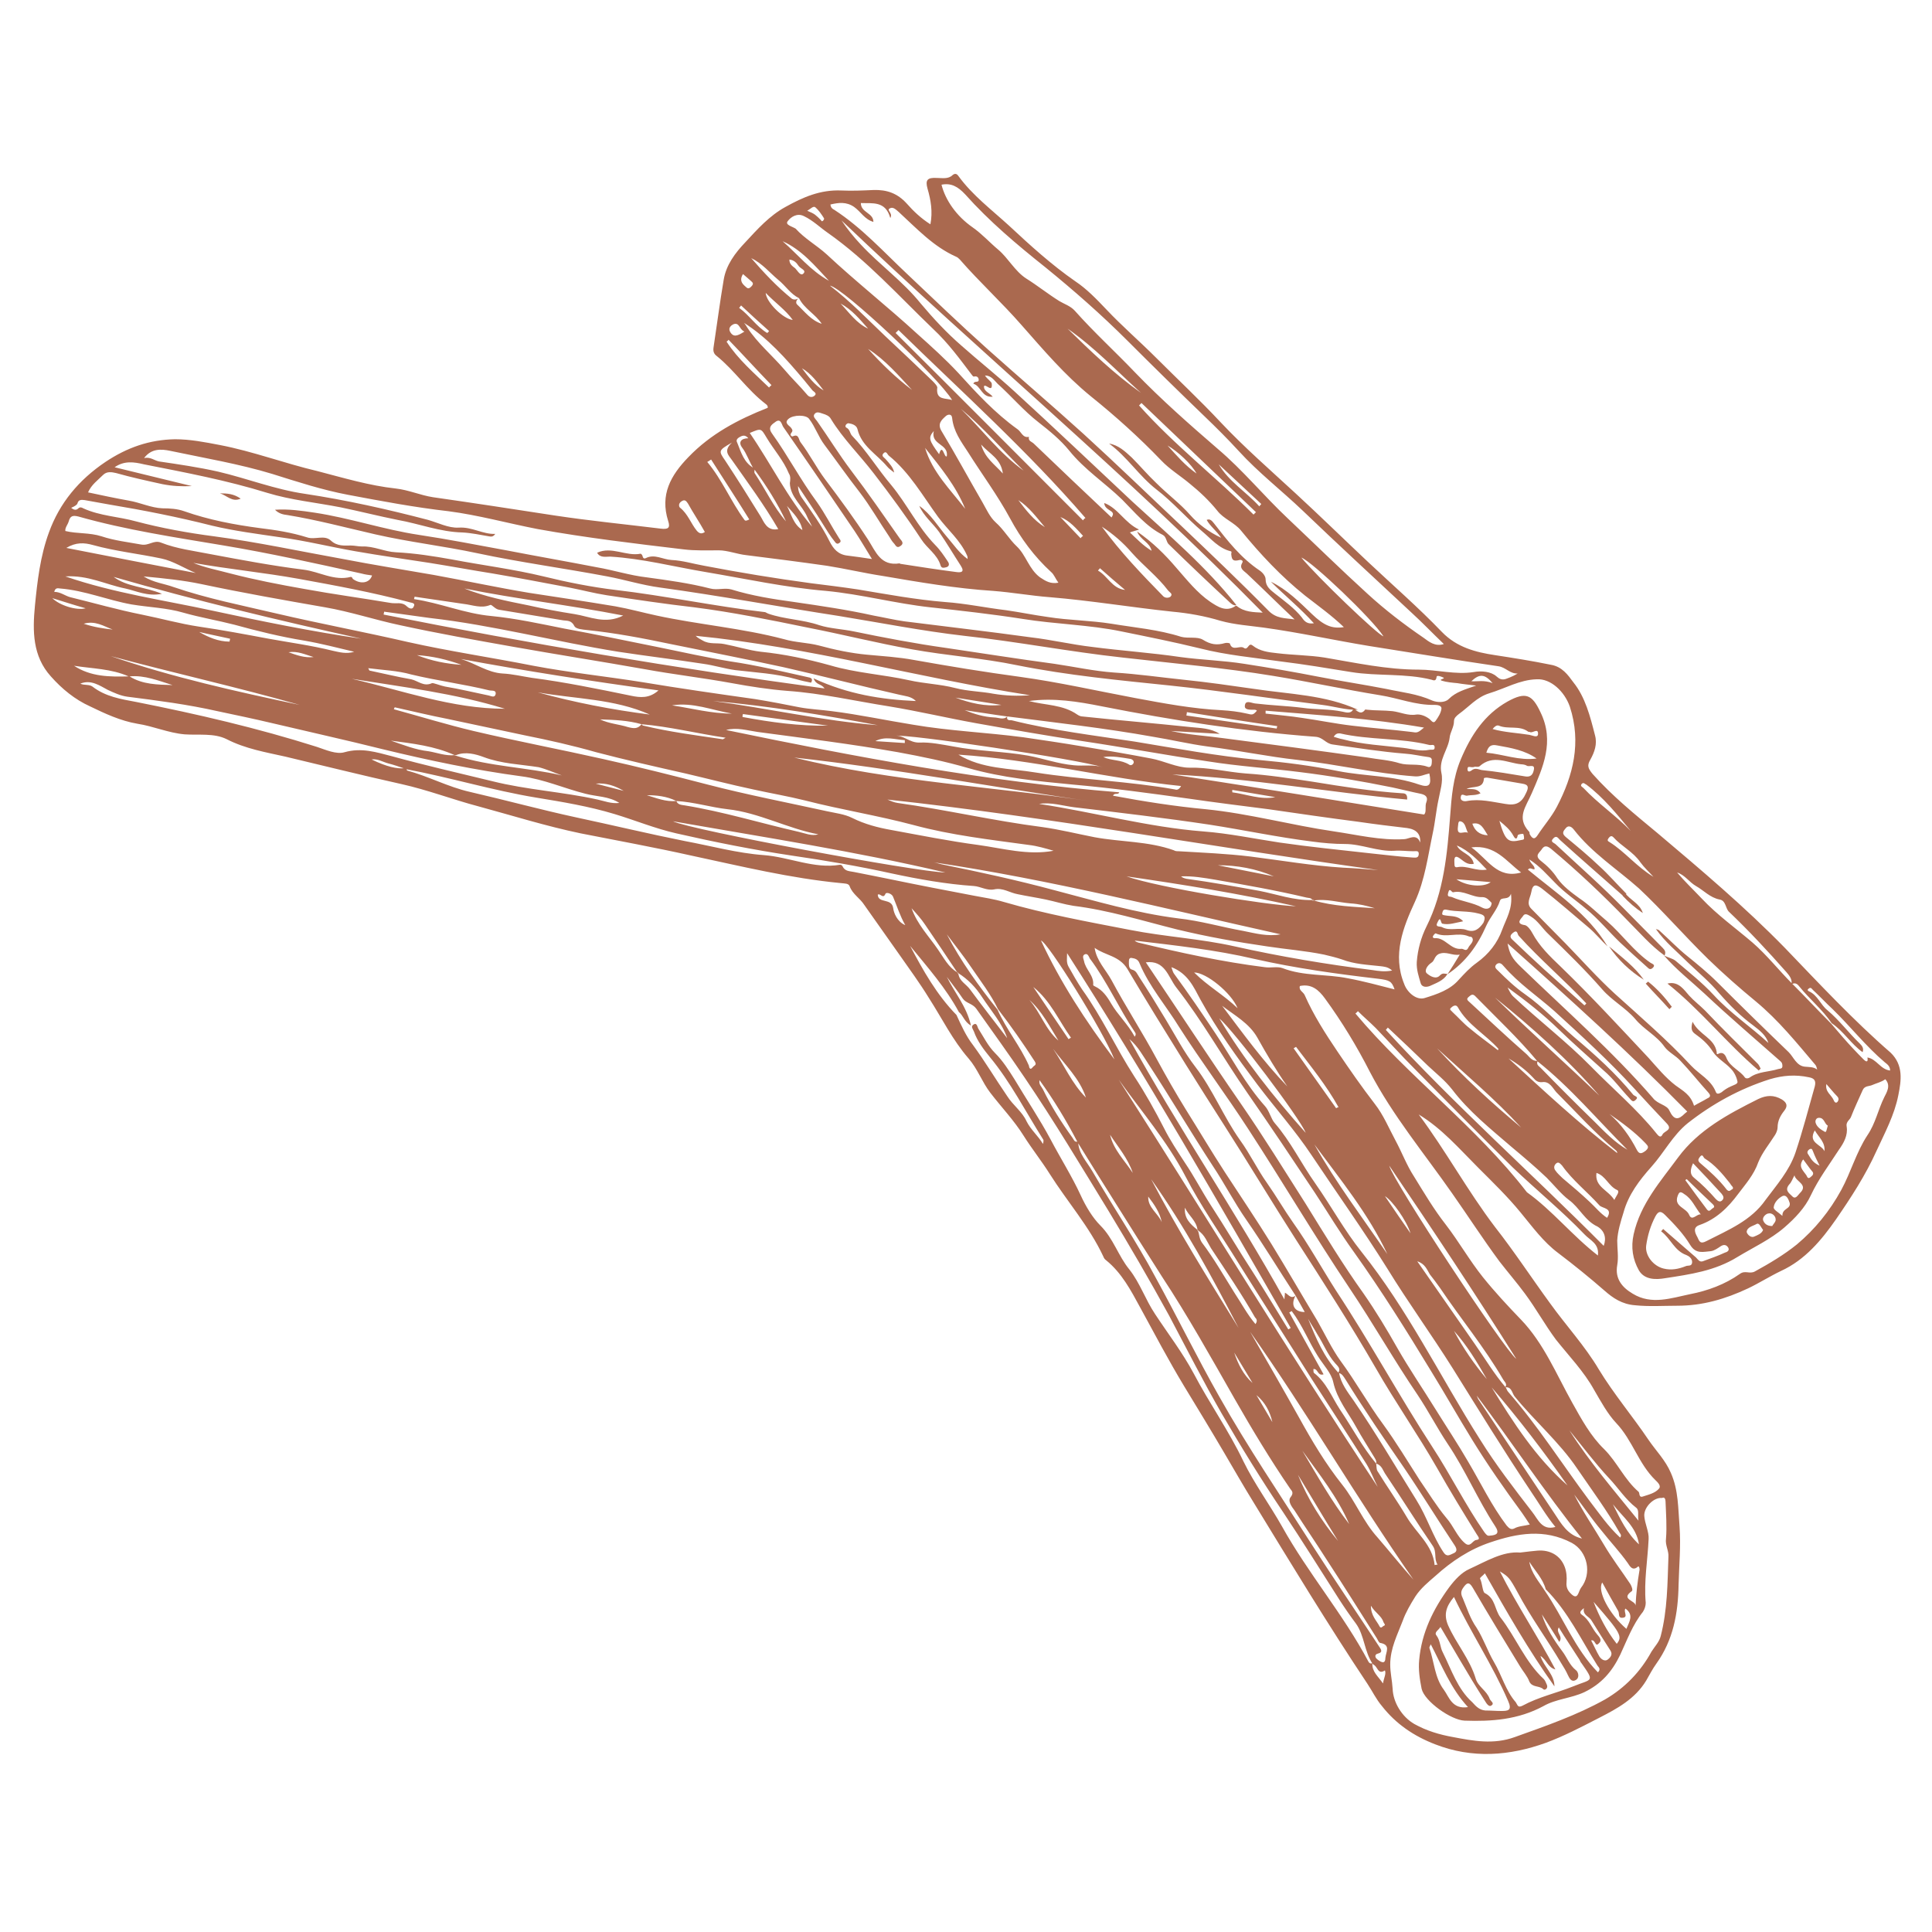 <?xml version="1.0" encoding="UTF-8"?><svg id="Layer_1" xmlns="http://www.w3.org/2000/svg" viewBox="0 0 400 400"><defs><style>.cls-1{fill:#aa694f;}</style></defs><path class="cls-1" d="M318.23,219.74h0c.1,0,.1,.1,0,0q.1,0,0,0c.1,0,0,0,0,0Z"/><path class="cls-1" d="M369.53,196.24c-8.3-8.5-17.3-16.1-26.3-23.7-4.7-3.9-9.4-7.7-13.5-12.3-.9-1.1-1.2-1.7-.5-2.9,.9-1.6,1.5-3.3,1-5.1-1-3.9-2-7.9-4.5-11-1.1-1.5-2.3-3.2-4.6-3.6-3.9-.8-7.7-1.4-11.6-2-4-.6-7.9-1.6-11-4.8-4.9-5.1-10.2-9.7-15.3-14.5-5-4.7-9.9-9.5-15-14.2-5.2-4.8-10.6-9.5-15.5-14.7-4.3-4.6-8.9-8.9-13.4-13.4-3.4-3.4-7-6.5-10.3-10-2-2.1-4-4.2-6.4-5.8-4.9-3.4-9.3-7.4-13.7-11.5-3.6-3.3-7.6-6.3-10.5-10.3-.2-.3-.6-.7-1.2-.2-.9,.9-2.2,.6-3.3,.6-1.9-.1-2.4,.4-1.9,2.2,.7,2.4,1.1,4.8,.6,7.4-1.9-1.2-3.5-2.7-4.9-4.3-1.9-2.1-4.1-2.9-6.9-2.8-2.2,.1-4.4,.2-6.6,.1-4.4-.2-8,1.4-11.6,3.4-3.3,1.8-5.8,4.6-8.3,7.3-2.1,2.2-4,4.7-4.5,7.8-.8,4.7-1.4,9.4-2.1,14-.1,.7,0,1.3,.7,1.8,3.7,3,6.3,7,10.1,9.9,.3,.2,.5,.5,.4,.8-6.1,2.4-11.8,5.4-16.4,10.2-3.7,3.8-5.9,7.8-4.2,13.2,.5,1.5,0,1.8-1.6,1.6-7.3-.9-14.5-1.6-21.8-2.7-8.4-1.3-16.9-2.6-25.3-3.8-2.6-.4-5-1.5-7.7-1.8-5.5-.6-10.8-2.2-16.2-3.6-6.8-1.6-13.4-4.1-20.2-5.4-3.1-.6-6.2-1.2-9.3-1.2-5.3,.1-9.9,1.7-14.4,4.7-5.5,3.7-9.5,8.5-11.7,14.6-1.8,4.9-2.4,10.1-2.9,15.2-.5,5.2-.5,10.4,3.3,14.6,2.3,2.6,5,4.8,8.1,6.2,3.1,1.5,6.3,3,9.8,3.6,3.3,.5,6.4,1.9,9.8,2.2,2.9,.2,6.1-.3,8.7,1,3.9,2,8.1,2.7,12.1,3.6,8,1.9,16,3.9,24.1,5.7,5.4,1.2,10.6,3.2,15.9,4.6,7,1.9,14,4.1,21.2,5.6,7.6,1.5,15.3,2.9,22.9,4.6,10.3,2.2,20.5,4.7,31,5.7,.7,.1,1.6,0,1.8,.7,.6,1.6,2.1,2.4,3,3.8,2.4,3.4,4.8,6.8,7.2,10.2,2.1,3,4.3,6,6.2,9.1,2.7,4.2,4.9,8.7,8.2,12.5,1.9,2.2,2.8,4.9,4.5,7.1,2.3,3,4.9,5.7,6.9,8.9,1.7,2.7,3.7,5.2,5.4,7.9,3.6,5.7,8.2,10.9,11.1,17.1,.1,.3,.3,.6,.6,.8,3.2,2.6,5.1,6.2,7,9.7,3,5.5,5.9,11,9.1,16.3,2.8,4.6,5.6,9.2,8.3,13.8,2,3.4,4,6.9,6.1,10.3,7.7,12.6,15.4,25.3,23.6,37.6,1,1.5,1.8,3.2,3,4.6,2.9,3.7,6.6,6.2,11,7.9,7.7,3,15.4,2.4,22.9-.3,3.8-1.4,7.4-3.3,11.1-5.2,3.7-1.9,7.4-3.9,9.7-7.7,.7-1.2,1.3-2.4,2.1-3.5,3.5-4.9,4.5-10.4,4.6-16.3,.1-4,.5-8.1,.2-12.1-.3-3.7-.2-7.5-1.8-11.1-1.1-2.6-3.1-4.6-4.6-6.8-3.3-4.9-7.2-9.5-10.3-14.6-2.9-4.9-6.8-9.1-10.1-13.7-3.8-5.2-7.4-10.7-11.4-15.8-5.7-7.5-10.2-15.8-15.8-23.3,4.8,2.9,8.4,7.1,12.3,11,3,3,6.1,6,8.8,9.3,2.4,2.9,4.7,6.1,7.8,8.4,3.3,2.5,6.5,5.1,9.6,7.8,1.7,1.5,3.6,2.8,6.3,3,2.9,.3,5.8,.1,8.7,.1,5.3,0,10-1.4,14.7-3.6,2.3-1.1,4.5-2.5,6.8-3.6,5-2.3,8.4-6.4,11.4-10.7,3.1-4.5,6.1-9.1,8.4-14.2,1.7-3.7,3.7-7.4,4.5-11.5,.6-3,1.1-6.2-1.6-8.8-7.6-6.6-14.7-14.2-21.9-21.7Zm-15.9,2.3c3.2,3.1,6.5,6,9.9,8.8,4.7,3.9,8.4,8.5,12.3,13.1,.2,.2,.3,.6,.4,1-.8-.6-1.7-.5-2.6-.6-1.7-.2-2.3-2-3.3-3-5-4.8-9.9-9.6-14.8-14.5-1.9-1.9-4.1-3.7-6.2-5.4-2-1.6-3.9-3.6-5.8-5.3-.2-.2-.5-.2-.7-.3,1.9,2.7,4.4,4.7,6.7,7,2.2,2.1,4.5,4,6.5,6.4,2.1,2.4,4.4,4.7,7,6.6,1.3,1,2.6,2,3.1,3.6-3.7-3.4-7.9-6.2-11.3-9.9-2.4-2.6-5.2-4.8-7.9-7.1-.6-.5-1.6-.7-2.4-1.1h0c2.5,2.9,5.6,5.3,8.4,7.9,5.1,4.8,10.4,9.3,15.6,13.9,.4,.3,.5,.6,.5,1.1,0,.6-.6,.5-.9,.6-1.9,.6-4.1,.5-5.8,1.7-.4,.3-.9,.3-1.1,0-1-1.4-2.9-2.1-3.7-3.8-.2-.5-.6-1.6-1.7-1.1-.5,.3-.4-.1-.4-.3-.5-3-3.6-3.5-5-6.3-.4,1.4-.2,2,.5,2.5,1.4,1,2.7,2.1,3.7,3.7,.9,1.4,2.6,2.3,3.7,3.5,.7,.7,1.2,1.7,1.4,2.7,.1,.5-.8,.7-1.4,1-.7,.3-1.3,.7-1.9,1.2-.5,.3-1,.5-1.2-.1-1-2.5-3.4-3.6-5.1-5.4-4.9-5.3-10.5-10.1-15.8-14.9-3.6-3.3-6.8-6.9-10.2-10.4-2.4-2.4-4.7-4.8-7.1-7.2-1.1-1.1-.2-2.3,0-3.4,.3-1.8,1-1.7,2.3-.7,3.3,2.6,6.5,5.4,9.7,8.1,1.3,1.1,2.5,2.6,3.8,3.8-4.1-6.8-10.6-11-16.5-15.9,.5-.6,1,.1,1.4-.1,0-.8-.8-1-1.1-2,2.2,1.4,3.7,3.2,5.3,4.8,2,2.1,4.3,3.6,6.4,5.4,2.6,2.1,4.7,4.7,7.1,7,1.8,1.7,3.7,3.4,5.6,5.1,.4,.4,.7,.6,1.2,.1,.6-.6-.2-.8-.5-1-3.5-2.4-5.9-5.9-9-8.6-1.9-1.6-3.7-3.4-5.8-4.8-1.5-1.1-3.3-2.4-4.5-4.1-.9-1.4-2.1-2.6-3.4-3.6-1.4-1.1-.3-1.7,.1-2.3,.5-.8,1-1,2-.2,5.5,4.6,10.8,9.6,15.8,14.8,2.5,2.5,4.8,5.2,7.7,7.3h0c.3-.7,.1-1.1-.4-1.6-2.7-2.7-5.4-5.5-8.1-8.2-4.5-4.6-9.3-8.8-14-13.2-.4-.4-1.3-.5-.5-1.3,.7-.7,1,.1,1.5,.5,4.3,3.9,8.7,7.7,13.1,11.6,.2-.2,.3-.4,.5-.6-1.9-1.9-3.7-4-5.7-5.8-2.2-2.1-4.5-4-6.8-5.9-.7-.6-.8-1-.2-1.7,.7-1,1.4-.4,1.8,.1,3.8,4.9,9,8.2,13.5,12.2,4.8,4.5,9.3,9.7,14.3,14.6Zm24.8,34.5c-.2,.6-.3,1.5-.6,1.3-.7-.4-1.6-.9-1.9-1.8-.2-.5,.1-1.1,.6-1.1,1.2-.1,1.2,1.3,1.9,1.6Zm-.3-8.6c.8,.9,1.5,1.8,2.2,2.5,.5,.5,.3,.9,.1,1.2-.4,.4-.7-.1-.8-.4-.5-1.1-1.8-1.7-1.5-3.3Zm-10.9,25.5c.1-1,1-1.9,1.8-2.3,.9-.4,1.3,.8,1.5,1.4,.3,1.3-1.6,1.1-1.5,2.7-.9-.8-1.9-1.3-1.8-1.8Zm.4,2.5c.1,.5-.6,1.1-.7,1.4-1.3,0-1.7-.7-1.9-1.2-.2-.7,.7-1.4,1.1-1.4,.7-.2,1.5,.5,1.5,1.2Zm2.8-7.2c.5-.5,.7-1.2,1.1-1.9,.2,1.3,3,1.9,1.1,3.7-.4,.4-.9,1.4-1.6,.6-.6-.6-1.6-1.2-.6-2.4Zm2.9-5.2c.7,.9,1.2,1.7,1.8,2.4,.5,.5,.2,.9-.2,1.2-.7,.7-.8-.2-1-.4-.6-.9-1.7-1.7-.6-3.2Zm1-1.1c-.3-.4,0-.8,.3-1,.6-.3,.6,.2,.8,.6,.3,.8,.7,1.6,1.3,2.8-1.6-.7-1.9-1.7-2.4-2.4Zm1.4-4.9c.9,1.5,2.2,2.5,2,4.3-.6-1.4-3.5-1.7-2-4.3Zm-60.8-.6c-6.1-5.1-12-10.5-17.4-16.4,5.9,5.4,12,10.5,17.4,16.4Zm-14.5-24.8c.3-.3,1-.8,1.4-.1,2,3.6,5.7,5.6,8.4,8.6,0,0,0,.1-.1,.3-1.9-1.5-3.9-2.9-5.8-4.5-1.3-1-2.4-2.3-3.6-3.4-.2-.3-.8-.5-.3-.9Zm11.9,10.5c1.9,1.1,3.6,2.4,5.1,4,.5,.6,1,1,1.9,.9,1.5-.2,2.1,1.2,2.9,2.1,4.1,4.1,7.9,8.4,12.4,12.1,.1,.1,.2,.3,.2,.5-7.9-6.1-15.2-12.9-22.5-19.6Zm17.8,13.1c-3.8-3.7-7.5-7.4-11.2-11.2-.3-.3-.9-.6-.6-1.3h0v-.1c-1.2,.1-1.7-.9-2.4-1.5-3.9-3.4-7.7-7-11.5-10.5-.4-.4-1-.7-.4-1.2,.4-.3,.8-.9,1.5-.1,4.3,4.4,8.8,8.6,12.7,13.3h.1v.1c6.8,5.4,12.4,12.1,18.6,18.3-2.6-1.5-4.7-3.7-6.8-5.8Zm-20.6-25.7c7.7,6.2,15.1,12.8,21.6,20.3-7.1-6.8-14.5-13.4-21.6-20.3Zm23.7,24.1c2.6,1.8,5.2,3.7,7.4,6,.4,.5,1,.8,.1,1.6-.8,.6-1.3,.8-1.8-.1-1.5-2.9-3.3-5.4-5.7-7.5Zm-3.8-9.8c-5.1-5.2-10.9-9.6-16.2-14.6-.4-.4-.6-.8-1.1-1.8,4,2.9,7.4,5.6,10.6,8.7,3,2.9,6.2,5.7,9.3,8.5,2,1.7,3.5,3.8,5.3,5.7,.4,.4,.7,1,1.3,.4,.8-.7-.3-.8-.5-1.1-3.6-4.4-7.8-8.2-12.2-11.9-3.4-2.9-6.5-6.3-10.2-8.9-2-1.4-3.8-3.1-5.5-4.8-.4-.4-1-.8-.4-1.4,.6-.5,1.1-.1,1.5,.4,3.1,3.6,7,6.2,10.5,9.3,5.7,5.2,11.4,10.4,16.6,16.1,2.2,2.4,4.4,4.8,6.7,7.2,1.2,1.3-.5,1.5-.9,2.2-.4,.9-.9,.3-1.3-.2-4-5-9-9.2-13.5-13.8Zm12.8,6.5c-8.4-9.7-18.1-18.2-27.3-27.1-1.9-1.8-2.4-2.8-2.8-4.9,12.8,11.4,25.3,22.7,37.2,34.8-.1,.1-.3,.2-.5,.4-1.3,1.3-2.2,1.5-3.2-.6-.5-1.2-2.4-1.3-3.4-2.6Zm-38.6-34.8c-1.6-.6-3.5,.3-5.1-.6-.4-.2-1.5,.1-.9-1,.7-1.5,.6,.2,1,.3,1.4,.3,2.7-.2,4.3-.5-1.1-1.2-2.4-1-3.6-1.2-.4-.1-.9,0-.7-.6,.1-.4,.2-.7,.8-.6,2.2,.5,4.5,.2,6.7,.8,1.3,.3,1.5,.7,1,1.9-.9,1.3-1.9,2.1-3.5,1.5Zm1.3,2c0,.7-.7,1.1-1,1.8-.4,.7-.9,.1-1.3,.1-2.3,.3-3.4-2.4-5.6-2.2-.3,0-.5-.2-.3-.5,.1-.2,.4-.5,.5-.5,2.2,1,4.6-.3,6.8,.6,.3,.2,.8-.1,.9,.7Zm2-6.6c-2-1.1-4.3-1.3-6.3-2.2-.4-.2-1.1,.1-.8-.9,.3-1.2,.7-.1,1-.1,2.2-.5,4,1.1,6.1,1,.9,0,1.4,.7,1.9,1.2-.1,1.3-1.1,1.4-1.9,1Zm-5.3-12.9c2.5,1.1,4.3,3,6.2,5-2.2,.4-4.1-.9-6.1-.5-.5,.1-.6-.2-.6-.6,0-.5-.1-1,.1-1.4,.2-.3,.6-.1,.9,.1,.9,.6,1.6,1.5,3,1.2-.4-2.1-2.8-2.2-3.5-3.8Zm2-11.7c1.4-.7,3.5,.1,3.6-2.2,0-.1,.6-.2,.9-.1,2.3,.4,4.7,.8,7,1.2,1.4,.2,1.4,.8,.8,2-.9,2-2.1,2.6-4.3,2.2-2.6-.4-5.2-1.1-7.9-.6-.4,.1-1.4,.1-1.3-.8,.1-1,.9-.2,1.3-.3,.9-.2,1.8,0,2.8-.5-.8-1.1-1.8-.8-2.9-.9Zm6.4-9c2.8,.5,5.7,1,8.1,2.7-3.6,.5-6.9-.9-10.4-1.2,.4-1.3,.9-1.8,2.3-1.5Zm-1-3.4c.3-.4,.8-.9,1.3-.7,1.9,.8,4.2-.1,6,1.2,.1,.1,.3,.1,.4,.1,.5,.4,1.8-1,1.7,.5-.1,.8-1.2,.2-1.8,.1-2.5-.4-5.1-.5-7.6-1.2Zm5.9,7.3c.4,0,.9,.1,1.2,.3,.5,.3,1.8-.5,1.4,1-.2,.9-.7,1.4-1.8,1.2-3-.5-5.9-1-8.9-1.3-.7-.1-1.4-.6-2.2,.1-.3,.2-.8,.4-.8-.3s.5-.4,.9-.4c.2,0,.4,0,.6-.1,.3,0,.8,.1,1-.1,2.8-2.5,5.7-.7,8.6-.4Zm.4,14.4c.1,0,.2,.5,.2,.8,.1,.5-.4,.4-.7,.5-2.6,.6-3.2,.1-4.4-4,1.1,.9,2.2,1.8,2.9,3.1,.2,.4,.7,1.1,.9-.1,.1-.2,.7-.3,1.1-.3Zm-7.3,.3c-1.8-.1-2.7-1-3.2-2.4,1.8-.4,2.3,1,3.2,2.4Zm-4.1-.5c-.7-.5-2.3,.8-2.1-1.1,.1-.5,0-1.4,.5-1.3,1.1,.2,1.1,1.5,1.6,2.4Zm4.7,10.2c-1.4,1.1-4.9,.9-7.1-.6,2.6,.2,4.8,.4,7.1,.6Zm-4-7.2c5-.6,7.2,2.9,10.3,5.2-5,1.4-6.9-2.8-10.3-5.2Zm8.6,17.7c1-.8,.9,.3,1.2,.6,4.4,4.9,9.5,9.2,14,14-.1,.1-.2,.3-.4,.4-2.8-2.5-5.6-5-8.4-7.5-2.1-1.9-4.2-3.9-6.3-5.9-.3-.3-1.1-.8-.1-1.6Zm33.7,31.6c-2.1-1.6-3.8-3.7-5.6-5.7-6-6.4-11.9-12.8-18.2-18.9-2.2-2.1-4.4-4.2-5.9-7-.3-.6-1-1.5-1.5-1.6-2.2-.3-.6-1.5-.4-1.9,.4-.7,1.1-.2,1.6,.1,1.5,.9,2.4,2.5,3.7,3.7,3.8,3.7,7.6,7.4,11.1,11.4,2,2.3,4.8,3.8,6.8,6.1,1.8,2.2,4.4,3.4,6.1,5.8,.8,1.1,2.3,1.8,3.3,2.9,2,2.1,3.8,4.4,5.8,6.6,.5,.6,.4,.9-.3,1.2-.8,.5-1.7,.9-2.7,1.5-.7-2.3-2.3-3.1-3.8-4.2Zm-7.3-46.2c.8,1.1,1.8,2,2.7,3-3.5-2.1-5.9-5.2-9.1-7.2-.4-.2-.5-.4-.2-.8,.3-.4,.6-.6,1-.2,1.7,1.9,4.1,3,5.6,5.2Zm-12.1-16.3c.4-.3,.6,.1,.9,.2,3.6,2.7,6.4,6.2,9.2,9.6-3.1-3.2-6.8-5.7-9.8-8.9-.2-.2-.8-.4-.3-.9Zm-2.5-15.9c2.4,7.4,.7,14.2-2.7,20.7-1.1,2.1-2.7,3.9-4,5.9-.7,1.1-1.2,.5-1.6-.2-.1-.2,0-.5-.2-.6-2.6-2.9-.6-5.1,.6-7.9,2.3-5.3,4.8-10.7,1.8-16.8-1.7-3.6-3-4.3-6.8-2.2-4.8,2.7-7.6,7-9.7,12-1.6,3.8-1.9,7.7-2.2,11.8-.6,7.8-1.3,15.6-4.9,22.8-1.1,2.2-1.8,4.7-2,7.3-.1,1.6,.4,3,.8,4.4,.3,1,1.4,.8,1.9,.6,1.3-.6,2.8-1.1,3.6-2.4v-.1c-.5,0-.9-.3-1.5,.3-.8,.9-2,.2-2.7-.4-.6-.5,0-1.6,.9-2.2,.7-.4,.6-1.3,1.5-1.8,1.6-.7,2.8,.4,4.4,.1-.9,1.5-1.7,2.8-2.5,4h0l-.1,.1h0c3.8-2.5,6.3-6,8.1-10.1,.8-1.8,2.2-3.2,2.8-5.1,.3-1,1.8,0,2.3-1.5,.4,3.1-1,5.2-1.8,7.4-1,2.8-2.8,5.1-5.3,6.9-1.4,1-2.5,2.2-3.7,3.5-1.8,2.1-4.5,3-7.1,3.8-1.7,.5-3.6-1.2-4.2-2.9-2.5-6.1-.2-11.8,2.2-17,2.1-4.6,2.7-9.5,3.7-14.2,.5-2.3,.7-4.7,1.2-7,.3-1.7,1-3.7,.6-5.5-.6-2.8,1.4-4.8,1.7-7.3,.1-1.1,.9-2.2,.9-3.4,0-.7,.5-1.1,1-1.5,2.1-1.5,3.7-3.5,6.3-4.3,3.3-1,6.3-2.8,9.8-2.9,2.9-.2,5.8,2.5,6.9,5.7Zm14.2,168.5c-5.1-6.3-10.1-12.1-14.3-18.7,2.7,3.3,5.3,6.8,8.2,9.9,1.9,2,3.4,4.4,5.6,6.1,.7,.5,.3,1.5,.5,2.7Zm-40.5,27.3c-.6-1.1-.5-2.4-1.3-3.5-.6-.7,.4-1.1,.8-1.8,1.4,2.4,2.7,4.6,4,6.8,1.7,2.9,3.4,5.7,5.2,8.5,.3,.5,.8,1.3,1.3,1,.8-.5-.1-.9-.3-1.4-.6-1.7-2.4-2.5-2.9-4.2-1.2-4-4-7.2-5.7-11-1-2.3-.4-4,1.2-5.9,3.5,7.4,8,14.1,11.2,21.5,.9,2,0,2.1-1.4,2.1-1.1,0-2.2-.1-3.3-.1-1.2-.1-1.9-.8-2.7-1.7-3.1-2.8-4.3-6.7-6.1-10.3Zm5.2,11.3c-3.3,.5-3.9-2.1-5-3.6-1.9-2.5-2-5.8-3-8.7,0-.1,.1-.3,.3-.7,2.3,4.4,4.1,9.1,7.7,13Zm5.4-9.3c-1.3-2.2-2.2-4.9-3.6-7.1-1.4-2-2-4.1-2.9-6.2-.4-.8-.4-1.4,.1-2.1,.7-1,1.2-1.4,2,0,3.2,5.5,6.5,10.9,9.8,16.3,.6,1,1.5,2,1.9,3.1,.6,1.3,2.1,.8,2.9,1.6,.3,.3,1.1-.2,.7-1-.2-.4-.3-.8-.6-1.1-3.9-3.6-5.8-8.7-9-12.8-1.2-1.6-1-3.9-3.2-5-.5-.2-.5-2-1-3-.1-.2,.7-.7,1-1.1,4.6,8.1,9.1,16,14.4,23.4,0-2.5-2.2-4-2.9-6.3,1.3,.8,1.5,2.4,3.1,2.8-3.6-6.8-7.9-13.2-11.5-20.3,1.8,1.1,2,1.3,3.7,4.4,2.7,5.1,6.1,9.7,9,14.6,.5,.8,1,1.6,1.4,2.5,.3,.6,.7,1.5,1.6,1s.5-1.7,.1-2c-1.4-1.1-1.9-2.7-2.9-4-1.7-2.3-3.3-4.7-4.2-7.6,1.2,1.9,2.4,3.7,3.6,5.7,.9-1.2-.8-1.9-.1-3,1.4,2.3,2.9,4.5,4.3,6.7,.1,.2,.2,.5,.4,.7,2.8,4,2.2,3.2-1.7,4.8-3.5,1.4-7.2,2.2-10.5,4-1,.5-1-.1-1.4-.7-2.1-2.4-2.9-5.6-4.5-8.3Zm10.5-14.8c-1.2-1.9-2.8-3.6-3.2-6,1.2,1.9,2.8,3.5,3.4,5.7,4.6,4.6,7.3,10.4,10.7,15.8,.2,.3,.8,.7,.1,1.4-4.8-4.9-7.2-11.4-11-16.9Zm9.6,10.3c.9-.3,.8,1.5,1.6,.6,.8-.7,0-1.4-.4-1.9-1.1-1.3-1.6-3-3.1-4-.7-.5-.2-.9,.4-1.4-.3,1.5,1.1,1.7,1.6,2.6,1.3,2.1,2.6,4.2,3.9,6.2,.5,.8,0,1.4-.5,1.8-.7,.6-1.5-.1-1.8-.6-.6-1-1.1-2.2-1.7-3.3Zm.5-8c5.7,6.5,6,7.2,4.8,8.7-2.1-2.7-3.6-5.6-4.8-8.7Zm1.8-4c1.1,2,2.2,4,3.3,5.9,.3,.5-.1,1.5,.9,1.4,1.3-.1,.1-1.3,.6-1.9,1.8,1.3,.8,2.7,.2,4.2-3.6-3.1-6.1-7.9-5-9.6Zm6.1,1.8c.3-.2,0-1-.3-1.5-1.8-2.7-3.8-5.3-5.5-8.2-2-3.4-4.3-6.7-6.1-10.3,1.9,2.5,3.6,5,5.6,7.4,1.8,2.3,3.8,4.4,5.5,6.8,.3,.4,.9,1.8,2.1,.7,.2-.2,.4,.5,.3,.8-.4,2.4-.7,4.8-.8,7.3,0-1.1-3.2-1.3-.8-3Zm-52.6-11.1c-3-3.3-4.6-7.5-7.3-10.9-3.5-4.4-6.3-9.1-9-14-3.3-5.9-6.7-11.8-10.1-17.7,11.8,16.7,22.1,34.5,33.8,51.3-2.5-2.8-4.9-5.8-7.4-8.7Zm1.2,18.3c-.2,.1-.5,.6-.8,.1-.6-1.2-1.8-2.2-1.8-4.3,.9,1.5,2.2,2.1,2.6,3.4,.1,.3,.6,.6,0,.8Zm-16.8-36.3c3.5,4.9,7.3,9.6,9.7,15.2-3.7-4.8-6.6-10-9.7-15.2Zm7.4,18.7c-3.4-4.1-6.3-8.7-8.3-13.7,2.8,4.6,5.5,9.2,8.3,13.7Zm-13.6-24.6c-1.1-1.9-2.2-3.7-3.3-5.6,1.8,1.5,2.8,3.4,3.3,5.6Zm-56.9-85.4c-3.9-4.9-7.6-10-10.5-15.6,1.7,2.3,3.5,4.5,5.1,6.9,1.9,2.8,4,5.5,5.5,8.6,2.7,3.5,5.2,7.1,7.6,10.8,.5,.8-.1,.8-.4,1.2-.7,.9-.8-.3-.8-.3-1.8-4.1-4.7-7.5-6.5-11.6Zm2,5.9c-2.6-3.4-5.2-6.7-7.7-10.1-.8-1.1-2.2-1.7-2.4-3.2,0,0-.1,0-.1-.1s-.1-.1-.1-.2c-1.9-1.1-2.8-3-4-4.7-1.9-2.8-4.3-5.2-5.5-8.6,1,1.1,2,2.2,2.8,3.4,2.2,3.2,4.4,6.5,6.6,9.8,.1,0,.1,.1,.2,.1v.1c2.1,1.3,3.7,3,5,5,1.9,2.9,4.1,5.3,5.2,8.5Zm4.6-7.9c2.6,2.3,4.2,5.5,6,8.4-2.7-2.3-3.7-5.8-6-8.4Zm.8-2.7c3.6,2.9,5.3,7,7.8,10.5-.2,.1-.3,.2-.5,.3-2.4-3.6-4.9-7.2-7.3-10.8Zm10.9,22.9c-2.9-2.9-4.5-6.7-6.8-10.1,2.4,3.3,5.5,6.1,6.8,10.1Zm-9.3-32.5c1.3,.2,12.7,18.4,15.2,24.6-6-8-11.2-16-15.2-24.6Zm52.7,73.5c.6,1.1,1.3,2.3,1.9,3.4-2.1,0-3-1.4-1.9-3.4h0c-1,.8-1.5-.3-2.2-.6,0,.5-.1,.9-.1,1.4-10.2-18.3-22-35.6-32.1-53.9,1.8,1.5,2.9,3.6,4.1,5.4,4.5,6.9,8.7,14,13.2,20.9,2.4,3.6,4.4,7.5,6.9,11.1,3.6,5.2,6.8,10.5,10.2,15.7h0Zm-33.3-53.6c-1.4-2.6-3.5-4.5-4.9-6.9-.8-1.4-1.8-2.8-3.3-3.5-.2-.1-.4-.2-.4-.3,.2-2-1.6-3.2-1.9-5-.1-.4-.5-1.2,.3-1.4,.5-.1,.7,.5,.9,.9,3.6,4.8,6,10.3,9.3,15.2,.1,.2,.4,.4,0,1Zm32.3,60.3c-.2,.1-.3,.2-.5,.3-2.4-3.9-4.8-7.9-7.3-11.8-3-4.6-5.8-9.4-8.8-14-1.8-2.8-3.4-5.9-5.3-8.7-1.5-2.3-3.1-4.7-4.3-7.1-1.9-3.7-3.9-7.3-6.2-10.8-3.8-5.9-6.7-12.3-10.8-18-1-1.5-1.9-3.1-2.8-4.7-.5-.9-.3-1.8-.3-2.8,16.3,25.4,31.3,51.5,46.3,77.6Zm-32.7-32.1c-1.7-2.6-4-4.8-4.7-7.9,1.7,2.6,3.7,4.9,4.7,7.9Zm-2.9-19.3c4.7,6.6,10,12.7,13.8,20,3.2,6.2,7.3,12,11,18,5,8,10.1,15.9,15.1,23.9,3.8,5.9,7.6,11.7,11.4,17.7,.9,1.5,1.5,3.1,2.3,4.7-18.4-27.8-35.7-56.3-53.6-84.3Zm28.3,50.6c-1.7-2-2.9-4.3-4.3-6.4-2.2-3.5-4.3-7.2-6.8-10.5-.6-.9-.5-1.7-.8-2.4,0,0-.1,0-.1-.1v-.1c-1.5-1.2-2.8-2.4-2.6-4.6,.7,1.6,2.4,2.7,2.6,4.6h.1v.1c1.4,.9,1.9,2.4,2.7,3.7,3.1,4.7,6.3,9.4,9.1,14.3,.3,.3,.6,.7,.1,1.4Zm-21.6-30c6.9,9.7,12.6,20.2,18.1,30.8-6.3-10.2-12.6-20.3-18.1-30.8Zm2.2,8.9c-.8-1.9-2.9-3-2.8-5.3,1.3,1.7,2.4,3.3,2.8,5.3Zm18.8,33.3c-1.9-1.7-3-3.9-3.8-6.3,1.3,2.1,2.5,4.2,3.8,6.3Zm31.9,27.7c-1.9-3.2-4.1-6.3-6-9.4-.3-.4-.2-1-.3-1.5h0v-.1c-2.9-3.5-5-7.5-7.5-11.2-1.7-2.6-2.8-5.6-5.4-7.6-.1-.1-.1-.5-.1-.8,1-.1,.8,1.5,2.1,1.1-2.4-4.3-4.7-8.5-7.1-12.8,.2-.1,.3-.2,.5-.3,2.2,2.9,3.5,6.3,5.4,9.3,1.1,1.8,2.8,3.5,3.2,5.4,.8,3.6,3.1,6.3,4.8,9.4,1.1,2,2.4,4,3.6,6,.3,.5,.6,.9,.5,1.4h0v.1c1.2,.3,1.4,1.5,2,2.3,3.3,4.9,6.4,9.9,9.7,14.7,.9,1.3,.2,2.7,1,3.9-.4,0-.5,.1-.6,.1-.4-4.2-3.9-6.7-5.8-10Zm2-3.5c-4.3-6.9-8.4-13.9-13-20.6-1.2-1.7-2.6-3.5-3-5.7h-.1c-3-3.2-4.7-7.2-6.3-11.2,.6,1.1,1.3,2.1,1.9,3.2,1.3,2,2.1,4.2,3.7,6,.4,.5,1.3,1.1,.6,2h0c.8,.1,1.1,.7,1.5,1.3,3.9,6.3,8,12.3,12.2,18.4,3.6,5.3,6.9,10.7,10.5,16.1,.5,.8,.4,1.3-.4,1.6-.7,.3-1.3,.8-2-.3-2.2-3.3-3.4-7.3-5.6-10.8Zm6.2,3.7c-2-2.4-3.7-5.2-5.5-7.8-2.5-3.9-4.9-7.9-7.6-11.6-3.1-4.2-5.7-8.9-8.8-13.1-1.8-2.5-3.2-5.5-4.8-8.3-3.2-5.3-6.3-10.7-9.5-15.9-3.1-5-6.4-9.9-9.6-14.8-2.8-4.3-5.4-8.7-8.1-13-2.1-3.4-4.1-6.9-6-10.4-3-5.6-6.4-10.8-9.4-16.4-1.2-2.2-3.1-4-3.5-6.7,2.2,1.6,5.1,1.6,6.8,4.4,3.9,6.6,8,13.2,12.1,19.8,2.7,4.3,5.4,8.6,8.1,12.8,5,7.8,9.8,15.8,14.8,23.6,5.6,8.7,11.2,17.4,16.4,26.4,4,7,8.7,13.7,12.7,20.7,2.6,4.6,5.4,9.2,8.2,13.7,.3,.5,.9,1.1-.1,1.2-.8,.1-1.2,1.7-2.4,.6-1.6-1.4-2.3-3.5-3.8-5.2Zm-2.9-14.7c-6.9-10.6-12.9-21.7-19.9-32.3-3-4.7-5.7-9.6-8.9-14.1-1.9-2.7-3.5-5.5-5.4-8.2-2-2.8-3.5-6-5.6-8.9-3.4-4.8-5.6-10.4-9.2-15.1-2.4-3.1-4.2-6.6-6.2-9.9-1.8-3-3.6-5.9-5.5-8.8-.4-.6-.6-1.3-1.5-1.5-.7-.2-.6-1.1-.6-1.8,0-.4,.2-.7,.6-.6,.7,.1,1.3,.3,1.6,1.1,2,4.8,5.5,8.8,8.2,13.2,4.6,7.2,9.7,14,14.3,21.1,7.1,10.9,13.7,22.1,21,33,4.9,7.3,9.2,14.9,14.1,22.1,2.2,3.3,4,6.8,6.2,10.1,3.7,5.5,6.2,11.5,9.8,17,1,1.5,.4,1.9-1.1,2-.5,.1-.7-.2-1.1-.7-3.9-5.6-7-11.9-10.8-17.7Zm7.5,3.2c-2.2-3.8-4.6-7.4-6.9-11.1-2.6-4.2-5.4-8.3-7.8-12.5-2.2-3.9-4.5-7.7-7-11.3-4.3-6-8.1-12.3-12-18.6-4.4-6.9-8.7-13.9-13.4-20.7-6.7-9.7-13.1-19.5-19.7-29.3,4-.5,4.6,3,6.3,5.2,5.4,6.9,9.7,14.6,14.7,21.8,4.8,6.9,9.4,13.8,14,20.7,2.7,4.1,5.2,8.3,8.1,12.3,5.7,8,10.9,16.3,16,24.7,2.9,4.7,5.6,9.5,8.5,14.2,3.2,5.2,6.7,10.2,10.3,15.1,.5,.7,1,1.5,1.6,2.4-1.2,.3-2.3,.3-3.2,.8-.6,.3-1,.1-1.6-.6-3.1-4.1-5.3-8.7-7.9-13.1Zm2.4-4.7c-4.2-6.6-8-13.5-12-20.2-3.8-6.4-7.8-12.7-12.5-18.6-3.6-4.5-6.3-9.5-9.6-14.2-2.9-4.1-5.1-8.7-8.4-12.5-.8-.9-1.1-2.5-2-3.5-4.1-4.6-6.9-10-10.3-15.1-2.8-4.2-5.6-8.3-8.6-12.4-.2-.3-.3-.7-.5-1.3,3.4,1.3,4.6,4.1,6,6.7,3.4,6.2,7.6,12,11.8,17.6,3.7,4.9,7.8,9.5,11.2,14.6,5.2,7.8,10.7,15.5,15.7,23.5,4.3,7,9.1,13.6,13.5,20.6,5.3,8.5,10.6,17.1,16.2,25.5,1.7,2.5,3.2,5.1,5.1,7.4-2.8,.8-3.6-1.6-4.8-3.1-3.7-4.8-7.5-9.7-10.8-15Zm-53.4-89.8c2.6,2,5.6,3.6,7.3,6.6,1.9,3.4,3.9,6.8,6.2,10.1-5-5.2-9.2-11-13.5-16.7Zm17.3,26.3c-6.6-7.4-12.8-15.2-17.9-23.7,3,2.5,16.8,20.8,17.9,23.7Zm-23.1-33.2c2.5,0,7.7,4.2,9,7.4-2.8-2.7-6.2-4.6-9-7.4Zm74.6,112c-5.3-7.9-10.5-15.8-15.8-23.7-.1-.2-.2-.5-.3-.7,7.4,9.8,14.1,20,21.8,29.6-3-.7-4.3-3.1-5.7-5.2Zm-20.8-37.8c2.7,3,4.8,6.5,6.8,10-2.6-3.1-4.9-6.4-6.8-10Zm7.8,11.7c5.6,6.5,10.8,13.3,15.7,20.3-6.6-5.8-11.2-13-15.7-20.3Zm25.1,24.2c2,2.6,4.9,4.7,5.4,8.3-2.5-2.3-3.9-5.3-5.4-8.3Zm-7.4-7.4c3,4.4,6.2,8.7,8.8,13.3,.1,.2,.5,.5,.1,1-2.5-2.3-4.4-5.1-6.4-7.7-5.6-7.5-10.6-15.4-16.8-22.5-.2-.2-.3-.6-.5-.9h0c-2.4-2.8-4.3-6-6.4-9-3.9-5.6-7.8-11.2-11.9-17.1,1.6,.5,2,1.7,2.6,2.7,.7,.9,1.4,1.8,2.1,2.8,4.3,6.4,9.2,12.3,13.1,19,.3,.5,.9,.9,.4,1.6h0c1.3-.2,1.4,1.1,1.9,1.8,4.2,5.2,9.3,9.5,13,15Zm-38.9-62.7c9.1,13.4,17.8,26.5,26.3,40-2.5-1.9-25.5-36.8-26.3-40Zm4.4,14c-1.7-2.4-3.4-4.9-5.3-7.7,1.6,1,4.5,5.1,5.3,7.7Zm-4.8,4.3c-5.1-7.5-10.6-14.7-15.1-22.7,5.4,7.3,11.2,14.4,15.1,22.7Zm-10.6-30.2c-2.9-4.1-5.9-8.3-8.8-12.4,.2-.1,.3-.2,.5-.3,3.1,4.1,6.3,8,8.8,12.5-.2,0-.3,.1-.5,.2Zm-11.1-29c-1.1-.4-2.4,0-3.7-.2-8.8-1.1-17.5-3-26.2-5.1-.3-.1-.5-.2-.7-.4,8.4,1,16.7,1.9,24.8,3.8,8.4,1.9,17,3.1,25.6,4.1,2.4,.3,2.8,.5,3.4,2.2-3.2-.8-6.4-1.7-9.7-2.3-4.4-.9-9.1-.4-13.5-2.1Zm-140.7-43.3c-8.9-2-17.9-3.7-26.8-5.8-5.5-1.3-11-3-16.5-4.5,.1-.1,.1-.3,.2-.4,3.6,.8,7.3,1.7,10.9,2.4,5.3,1.1,10.7,2.3,16,3.4,5,1,9.9,2.1,14.8,3.5,6.1,1.6,12.3,3,18.5,4.4,4.7,1.1,9.3,2.3,14,3.3,3.6,.8,7.2,1.4,10.8,2.3,7.4,1.9,15,3.1,22.5,5.1,7.8,2.1,15.8,3,23.8,4.1,1.7,.2,3.4,.7,5.1,1.2-5.3,1-10.5-.5-15.6-1.2-6-.8-12-2-18-3.1-2.8-.5-5.5-1.2-8.1-2.5-1.6-.8-3.5-1-5.3-1.4-8.2-1.8-16.5-3.4-24.6-5.5-7.3-1.9-14.5-3.7-21.7-5.3Zm4.3,6.6c-1.9-.5-3.9-1-5.8-1.5,2.2-.2,4.1,.5,5.8,1.5Zm38.3-23.5c-5.4-1.2-10.7-2.5-16.2-3.3-4.9-.8-9.8-1.9-14.7-2.9-6.5-1.3-13.1-2.7-19.7-3.9-5-1-10-2.1-15.1-2.6-5.5-.5-10.6-2.7-16-3.5,0-.2,.1-.3,.1-.5,3.4,.5,6.8,1,10.2,1.5,1.8,.2,3.6,1,5.5,.2,.3-.1,1,.9,1.8,1,4.4,.7,8.9,1.5,13.3,2.2,.9,.1,1.7,0,2.3,1.2,.3,.6,1.7,.7,2.6,.8,5.8,.6,11.6,1.7,17.3,2.9,7.8,1.6,15.6,3.1,23.4,4.8,8,1.8,16,3.9,24,5.7,1.2,.3,2.4,.3,3.4,1.3-7.1-.3-14.1-1.4-21.2-4.7,.6,1.5,1.5,1,2.3,2.1-30.9-4.2-61.2-9.3-91.3-15.3,0-.2,.1-.4,.1-.6,3.1,.4,6.3,.9,9.4,1.3,13.2,1.5,26,4.9,39.1,7,5.9,.9,11.8,1.6,17.6,2.5,2.2,.3,4.4,1,6.6,1.3,4.2,.5,8.5,.7,12.7,1.9,1,.3,2,.5,3,.7,.4-.7,.1-1-.5-1.1Zm-71.3-18.4c10.8,2.2,21.7,3.4,32.9,5.6-3.7,1.9-6.9,.2-10.1-.3s-6.4-1.1-9.5-1.8c-4.5-.9-9-1.8-13.3-3.5Zm196.1,29.7c-4.1-.5-8.2-.8-12.3-1.3-3.4-.4-6.8-1.1-10.3-1.6-2.5-.4-5.1-.6-7.6-.9v-.6c10.9,.9,21.8,1.6,32.8,3.5-1.3,1.1-1.4,1.1-2.6,.9Zm3.7,2.7c.4,.1,1.1-.3,1.1,.5,0,.7-.6,.4-1.1,.5-1.9,.4-3.6-.2-5.4-.4-4.2-.5-8.5-.7-12.6-1.8-.6-.1-1.1-.3-1.8-.5,.5-.8,1-.7,1.3-.7,6.1,1.4,12.5,.9,18.5,2.4Zm-31.5-3.9c0,.2-.1,.3-.1,.5-6.2-.9-12.4-1.8-18.7-2.7,0-.2,.1-.4,.1-.7,6.2,1,12.5,2,18.7,2.9Zm7.9,2.2c1.6,.1,2.1,1.4,3.6,1.6,5,.7,10,1.5,15,1.9,1.6,.1,3.2,.5,4.8,.7,.9,.1,.7,.7,.7,1.2,0,.4-.2,1.1-.9,.8-1.9-.7-4-.2-5.7-.7-2.2-.7-4.5-.8-6.7-1.2-9.9-1.4-19.8-2.7-29.8-4-3.6-.5-7.3-.7-10.9-1.5,3.4,.2,6.7,.4,10.1,.6-1.9-1.2-4-1.2-6-1.4-7.5-.8-14.9-1.4-22.4-2.2-.4,0-.8-.2-1.1-.4-3-2.1-6.6-1.9-10-2.8,5.1-.7,10.1,.1,15.1,1.1,14.7,2.9,29.4,5.2,44.2,6.3Zm22.5,16.1c-17.4-2.8-34.7-5.6-52.1-8.3,16.3,.8,32.3,3.7,48.6,5.2,.1-1.1-.4-1.3-1-1.3-6.3-.4-12.4-1.4-18.6-2.4-4.6-.7-9.2-1.4-13.8-1.7-3.9-.3-7.7-1.3-11.7-1.2-2.6,0-5.2-1.4-7.9-1.9-4.7-.9-9.4-1.7-14.2-2.5-4.1-.7-8.2-1.3-12.3-1.9-7.6-1-15.2-1.3-22.8-2.6-5.6-.9-11.2-2.1-16.8-2.8-2.2-.3-4.6-.4-6.7-.8-3-.6-6.1-1.2-9.2-1.7-7.8-1.1-15.5-2.2-23.3-3.5-7.5-1.2-15.2-2-22.6-3.4-8.6-1.7-17.4-3-25.9-4.9-9.1-2.1-18.2-3.8-27.2-5.9-7.2-1.7-14.4-3.1-21.4-5.5-1.9-.7-4.1-.9-6.2-2.2,4.3,.4,8.2,.8,12,1.6,8.5,1.8,17,3.3,25.6,4.8,5.2,.9,10.3,2.6,15.5,3.7,7.8,1.7,15.7,3.1,23.6,4.5,9,1.6,18,3,27,4.6,6,1.1,12.1,1.8,18.1,2.9,3.8,.7,7.7,1.3,11.5,1.6,7.1,.5,14,2.1,21,3.2,6.1,1,12,2.4,18.1,3.5,7.3,1.3,14.7,2.6,22,3.7,8.7,1.3,17.3,2.9,26,4.2,6.3,1,12.6,1.4,18.9,2.2,6.5,.8,12.9,1.9,19.3,3.2,1.9,.4,3.8,.9,5.8,1.3,.9,.2,1.6,.6,1.2,1.7-.4,.9,.1,2.1-.5,2.6Zm-144.5-17.5c2.2-.6,4.4,.1,6.5,.4,9.7,1.3,19.5,2.5,29.1,4.2,4.9,.9,9.8,1.9,14.6,3.3,7,2,14.3,2.7,21.6,3.4,8,.7,16,1.8,23.9,2.9,5.5,.8,11.1,1.5,16.6,2.2,6.2,.9,12.4,1.8,18.6,2.6,3.4,.5,6.7,.9,10.1,1.3q2.9,.4,2.7,3c-.7-2-2.4-.7-3.3-.7-4.9,.3-9.7-.9-14.5-1.6-8.9-1.3-17.6-3.7-26.6-4.6-6.4-.6-12.8-1.6-19.2-2.8,.3-.7,1.1-.1,1.3-.7-27.4-2.2-54.4-7.3-81.4-12.9Zm76.4,14.9c-20.7-3.2-41.8-4.1-62.3-9.2,20.9,2.3,41.6,6.2,62.3,9.2Zm-125.4-23.1c.5,.1,1.4-.1,1.3,.7-.2,1-1,.4-1.7,.3-2.9-.6-5.8-1.3-8.8-1.8-1-.2-2.4-.8-2.7-.7-1.7,.8-2.9-.5-4.3-.8-2.9-.5-5.7-1.2-8.6-1.8-.1,0-.1-.2-.3-.5,3.1,.4,6.1,.5,8.9,1.3,5.4,1.3,10.9,2,16.2,3.3Zm-15-7.3c3.2,.2,6.2,.9,9.2,2-3.1-.2-6.2-.8-9.2-2Zm9.1,.8c13.5,2.5,27,4.6,40.9,6.5-1.9,1.7-3.8,1.5-5.7,1.1-6.8-1.4-13.6-2.8-20.5-3.7-2-.3-4-.8-6.1-.9-3.1-.2-5.6-2.1-8.6-3Zm39.1,11.5c-7.8-1-15.6-2.5-23.2-4.6,7.8,1.4,15.8,1.3,23.2,4.6Zm-1.7,2c5.8,.5,11.4,1.9,17.4,2.8-.4,.2-.6,.4-.7,.3-5.4-.8-10.9-1.5-16.3-2.8-.2,0-.3-.2-.4-.3-.8,1-1.6,.9-2.8,.6-1.9-.6-3.9-.7-5.8-1.6,2.9,.1,5.8,.2,8.6,1Zm6.3-3.9c4.3-.7,8.3,1,12.4,1.7-4.3,0-8.3-1.1-12.4-1.7Zm105.4,16.7c-.5,.9-1,.8-1.3,.7-9.5-1.7-19.3-2-28.8-3.5-5.4-.9-11.1-.7-16-3.7,15.5,1,30.5,4.9,46.1,6.5Zm-16.1-6c1.9-.3,3.8,.1,5.7,.4,.3,.1,.6,.3,.6,.7-.1,.5-.6,.7-.9,.5-1.7-1.1-3.7-.8-5.4-1.6Zm-6.1,1.7c-3.3-.3-6.3-1.4-9.5-2-5.1-.9-10.4-.9-15.5-1.9-2.3-.4-4.7-.9-6.9-.8-2.2,.1-3.4-1.7-5.4-1.4,2.7-.5,38.3,4.9,43.3,6.5-2-.6-4-.2-6-.4Zm-35-5.2v.6c-2-.1-4.1-.3-6.1-.4,2.1-1.1,4.1-.3,6.1-.2Zm-39.7-8.1c11.5,1,22.8,2.9,34.1,5-11.5-.9-22.7-3.5-34.1-5Zm23.8,5.1c-6,.1-11.8-.7-17.7-1.8,0-.2,0-.4,.1-.6,5.9,.8,11.7,1.6,17.6,2.4Zm83.7,13.8v-.5c3,.5,5.9,1,8.9,1.5-3,.6-5.9-.6-8.9-1Zm38.7-1.6c-5.4-1.9-11.2-1.7-16.8-2.8-5.4-1.1-10.9-1.8-16.4-2.3-8.6-.8-17.2-2.4-25.7-3.8-8.5-1.3-17-2.3-25.4-4.4-.3-.1-1.2,.2-1-.8h0c-.8,.8-1.8,.2-2.7,.2-2.1-.1-4.1-.7-6.1-1.5,2.9,.4,5.8,.9,8.8,1.3h.1c10.1,1.3,20.1,2.4,30.1,4.2,3.7,.6,7.5,1.5,11.2,2,6.3,.8,12.5,2.1,18.8,2.8,8.1,.9,16,2.8,24.2,3.4,1.1,.1,2-.4,3-.6,.5,2.4,0,3-2.1,2.3Zm-96-18c3.2,.5,6.3,1,9.5,1.5-3.4,.4-6.5-.4-9.5-1.5Zm7.9-.8c-2.6-.5-5.3-.5-8-1.2-3.1-.8-6.4-.9-9.5-1.6-5.4-1.2-11-1.5-16.4-3.1-4.7-1.3-9.4-2.3-14.3-2.8-2.5-.3-5-1.1-7.6-1.6-1.5-.3-3,.1-4.4-.7-.5-.3-1-.5-1.5-1,23.5,2.3,46.1,8.7,69.2,12.3-2.5,.2-5.1,.1-7.5-.3Zm-120.1-18c-.3,.7-1.1,.2-1.4-.1-1-1-2.2-.5-3.3-.7-5.9-1-11.9-1.8-17.9-2.9-5.1-.9-10.3-1.9-15.3-3.2-2.6-.7-5.3-1.2-7.7-2.2,7.3,1.3,14.6,2,21.8,3.3,7.7,1.4,15.3,2.8,22.8,4.8,.5,.2,1.5,.1,1,1Zm-45.1-7c-8.8-1.7-17.7-3.4-26.8-5.2,2-1.2,3.7-1.1,5.5-.6,4.7,1.3,9.5,1.8,14.2,2.8,2.4,.5,4.7,2,7.1,3Zm-14.6,3.2c2.3,.5,4.6,1.7,7.6,1.1-3.6-1.5-7.2-1.4-10-3.5,17,4.9,34.1,9,51.3,12.8-10.3-1.5-20.6-3.6-30.8-5.8-10.1-2.2-20.3-3.6-30.5-7.1,4.7-.3,8.4,1.7,12.4,2.5Zm78.6,24.9c-11,0-21.2-3.8-31.7-6.2,10.6,1.7,21.3,3,31.7,6.2Zm11.8,13.8c-7.3-1.7-14.8-1.8-22-4.1h-.1s-.1,0-.1-.1c-1.9,.2-3.6-.5-5.4-.8-2.7-.3-5.2-1.3-7.8-2.2,4.5,.6,9,1.1,13.2,3h.3c1.9-.8,4.1-.2,5.7,.4,3.7,1.4,7.6,1.5,11.4,2.1,1.6,.4,3.1,1.1,4.8,1.7Zm23.7,5.3h0c3.6,.2,7.1,1.3,10.6,1.7,6.5,.7,12.4,4,18.8,5.2-1.4,.4-2.7-.2-4-.5-7.9-1.8-15.7-4.2-23.7-5.5-.6-.1-1.4-.1-1.7-.9h0q-.1,0,0,0c-2.2,.2-4.1-.6-6.1-1.2,2,0,4.1,.2,6.1,1.2q-.1,0,0,0Zm55.7,14.8c-5.9-.1-52.7-8.8-56.4-10.6,18.8,3.3,37.7,6.2,56.4,10.6Zm-.8-1.7c-.5-.1-1-.3-1.6-.4,24.2,3.6,47.9,9.6,71.8,14.9-2.7,.5-5.2-.2-7.7-.7-4.5-.8-8.9-2.1-13.5-2.6-8.7-1.1-17.1-3.6-25.5-5.8-7.8-2.1-15.6-3.8-23.5-5.4Zm38.3,2.5c11.8,1.7,23.5,3.6,35.1,6.2-6.4-.3-28.6-3.9-35.1-6.2Zm27.5,3c-5-.9-10-1.8-15.1-2.5-.4-.1-.8-.2-1.1-.5,2.4-.1,4.7,.3,7.1,.7,6.3,1.1,12.6,2.2,18.9,3.7,.4,.1,.9,0,1.2,.5h.1c.1,0,.2,0,.2,.1,2.6-.4,5.1,.4,7.6,.6,1.7,.1,3.4,.5,5,1-4.2-.3-8.5-.4-12.6-1.6h-.3l-.1-.1c-3.8,.1-7.3-1.2-10.9-1.9Zm-8.6-5.3c4,0,7.9,.7,11.6,2.3-3.9-.8-7.7-1.5-11.6-2.3Zm25.9,.5c-6.4-.4-12.7-1.5-19.1-2.3-4.9-.6-9.9-.8-14.9-1.1-.3,0-.7,0-1-.2-5.3-1.9-11-1.7-16.4-2.7-3.6-.7-7.2-1.6-10.8-2.1-10.1-1.3-20-3.6-30-5-.7-.1-1.4-.4-2.1-.7,34.1,3.7,67.7,9.9,101.6,14.6-2.5-.2-4.9-.4-7.3-.5Zm5.4-3c-6.2-.7-12.3-1.3-18.5-2.2-5.3-.8-10.5-1.9-15.8-2.3-11.5-.9-22.7-4-34-5.7,2.5-.4,4.9,.4,7.3,.7,9.3,1.1,18.7,2.2,28,3.6,7.1,1.1,14.1,2.6,21.3,3.5,2.2,.3,4.5,.5,6.7,.5,3.5,0,6.8,1.6,10.3,1.4,1.3-.1,2.6,.1,3.9,.1,.6,0,1.2-.2,1.1,.7-.1,.8-.8,.6-1.3,.6-3-.2-6-.6-9-.9Zm21.2-35.6c1.7-1.6,2.8-1.5,4.4,.4-1.8-.7-3.1-.3-4.4-.4ZM199.83,40.24c5,5.6,10.7,10.4,16.6,15.1,5.9,4.8,11.6,9.8,17,15.2s10.6,10.5,16,15.7c2.4,2.3,4.8,4.7,7,7.1,4.1,4.5,8.9,8.2,13.3,12.4,7.4,7.1,14.9,14,22.4,21,2.3,2.1,4.5,4.4,6.8,6.6-1.8,.6-3.1-.5-4.2-1.3-4.1-2.8-8-5.8-11.6-9.1-5.6-5.1-11-10.4-16.5-15.6-5-4.7-9.3-10-14.5-14.4-5.9-5.1-11.7-10.2-17.1-15.8-4.1-4.3-8.5-8.3-12.5-12.8-.9-1-2.2-1.4-3.2-2-2.4-1.5-4.5-3.2-6.9-4.7-2.3-1.5-3.7-4.2-5.7-5.9-1.8-1.5-3.4-3.3-5.4-4.7-3.3-2.3-5.6-5.6-6.4-8.8,2-.4,3.4,.4,4.9,2Zm86.6,91.5c-1.1-.2-13.8-12.4-17-16.3,2.3,.9,14.6,12.6,17,16.3Zm-50.6-47.8l.5-.5c7.9,7.5,15.8,15.1,23.7,22.6-.2,.2-.4,.4-.5,.5-7.7-7.7-16.4-14.4-23.7-22.6Zm11.9,14.1c-2.4-1.7-4-3.6-6-5.8,2.1,1.2,5,3.9,6,5.8Zm-26.7-30c5.6,3.9,10.2,8.8,15.2,13.3-5.5-3.9-10.4-8.6-15.2-13.3Zm31.3,28.1c2.9,2.7,5.8,5.4,8.8,8.2-.1,.2-.3,.3-.4,.5-2.7-3-6.3-5.1-8.4-8.7Zm-75.5-53.3c1.4,1,2.2,2.6,4,3.1,0-1.9-2.6-1.9-2.6-3.9,2.4,.1,5.1-.5,6.1,3.1,.6-1.1-.9-1.6-.1-2,.7-.4,1.3,.3,1.9,.8,3.7,3.4,7.1,7.1,11.8,9.2,.3,.1,.6,.4,.8,.6,4.1,4.7,8.7,8.9,12.8,13.6,4.5,5.1,8.9,10.3,14.3,14.7,5.1,4.1,10,8.5,14.6,13.3,1.7,1.8,4,3.2,5.9,4.8,2.1,1.7,4,3.5,5.7,5.6,1.3,1.7,3.5,2.4,4.9,4.1,4,4.9,8.3,9.5,13.3,13.5,2.7,2.1,5.5,4.1,8,6.5-2.5,.4-4.2-.4-6.6-2.7-2.6-2.5-5.2-5.1-8.5-6.7,2.9,2.9,6,5.4,8.9,8.6-1.3,.2-1.9-.3-2.5-1.2-1.5-1.9-3.6-3.4-5.5-4.9-1-.8-2-1.5-2-3,0-.6-.5-1.3-1.2-1.8-3.9-2.6-6.7-6.2-9.5-9.8-.4-.5-.8-1-1.5-.7,.7,1.3,2,2.2,3,3.7-2.6-1.2-4.8-2.9-6.4-4.7-2.1-2.4-4.7-4.3-7-6.6-1.8-1.7-3.4-3.6-5.1-5.3-1.4-1.3-2.8-2.6-4.7-2.9,3.7,2.7,6.2,6.7,9.8,9.5,3.4,2.6,6.2,5.9,9.5,8.7,1.8,1.5,3.4,3.5,5.9,4.1,.3,.1,0,.5,.1,.7,.1,1.2,.5,1.4,1.7,1.1,.4-.1,.8,.2,.6,.5-.7,1.2,.1,1.6,.9,2.3,3.3,3.1,6.5,6.3,9.9,9.5-2-.3-3.8-.1-5.5-1.9-5.9-6-12-11.8-18.1-17.6-6.7-6.3-13.3-12.7-20.1-18.9-6.5-5.9-13.2-11.6-19.8-17.5-5.7-5.1-11.2-10.4-16.7-15.6-4.9-4.6-9.4-9.6-15.1-13.3-.4-.2-.7-.4-.8-1.1,1.7-.4,3.3-.6,4.9,.5Zm-8,.1c.7,.6,1.3,1.5,1.8,2.3,0,.1-.1,.4-.3,.5-.2,.2-.3-.1-.4-.2-.4-.4-.8-.8-1.2-1.1s-.9-.5-1.6-.8c.7-.4,1.3-1.1,1.7-.7Zm-5.7,2.8c.6-.8,1.9-1.7,3.3-1,1.9,.9,3.4,2.4,5,3.5,8.1,5.7,14.7,13.1,21.8,19.9,3.1,2.9,5.5,6.2,8,9.5,.2,.2,.2,.4,.6,.3,.5-.1,.8,.3,.8,.7,0,.7-.9,.1-1.1,.8,1.6,.5,1.7,2.9,4,2.7-.6-.8-1.9-1.1-1.8-2.2,.4-.5,1.8,1.5,1.6-.5,0-.4-1-1-1.4-1.7,1.3,0,1.9,1,2.6,1.7,2.9,2.6,5.4,5.6,8.5,8,2.3,1.8,4.5,3.6,6.3,5.8,3.2,4,7.4,6.7,11,10.2,2.6,2.6,5,5.6,8.4,7.3,.8,.4,.7,1.5,1.3,2,4.1,4,8.2,7.9,12.4,11.8,.3,.3,.8,.8,1.4,.8,0,0,.1,0,.1-.1,0,0,.1,0,.1,.1-6.3-8-14.1-14.6-21.6-21.5-8.1-7.6-16.2-15.3-24.4-22.8-3.6-3.3-7.4-6.3-11-9.5-3-2.6-5.8-5.6-8.4-8.7-3.7-4.6-8.5-8-12.4-12.2-1.5-1.6-2.8-3.2-4-5,28.7,27.4,59.3,52.8,87.2,81.2-1.9-.1-3.8-.1-5.4-1.4h-.2c-2,1.4-3.8,.1-5.2-.8-2.8-1.9-4.9-4.6-7.1-7.1-2.3-2.7-4.8-5.2-8.1-7.5,.7,1.8,2.6,2.2,3,4-1.8-1.1-3.1-2.5-4.5-3.8,.5-.2,1-.3,1.9-.6-3-1.4-4.3-4.4-7.2-5.5,0,.9,.8,1.3,1.4,1.7,.7,.5,.3,.9,.1,1.3-5.4-5.1-10.8-10.2-16.1-15.3-.4-.4-1.2-.5-1-1.4-1.3,.3-1.6-1.1-2.4-1.6-4.6-3.3-8.4-7.4-12.2-11.6-2.7-2.9-5.6-5.5-8.5-8.1-6.1-5.6-12.7-10.8-18.8-16.5-2.1-1.9-4.5-3.2-6.4-5.3-.8-.5-2.3-.8-1.6-1.6Zm65,63.3c2.3,1.5,4.4,3.3,6.2,5.4,2.4,2.7,5.3,4.9,7.5,7.8,.3,.4,1.1,.7,.5,1.3-.4,.3-1.1,.3-1.5-.1-4.5-4.6-8.9-9.2-12.7-14.4Zm4.8,13.1c-2.7-.3-3.6-2.9-5.6-4,.1-.2,.3-.3,.4-.5,1.7,1.5,3.4,3,5.2,4.5Zm-8.7-14.4c-12.9-12.9-25.8-25.9-38.8-38.8,.2-.2,.4-.4,.6-.6,13.1,12.8,26.7,25,38.7,38.9-.2,.1-.4,.3-.5,.5Zm0,3.2c-.2,.2-.4,.3-.5,.5-1.4-1.5-2.8-2.9-4.2-4.4,2,.8,3.3,2.4,4.7,3.9Zm-29.8-.8c1.6,2.3,3,4.7,4.5,7,.9,1.4-.1,1.4-.9,1.3-3.9-.5-7.7-1.1-11.6-1.7-.1,0-.1-.1-.2-.1-3.9,.6-4.9-2.4-6.5-4.9-2.8-4.3-5.8-8.4-8.9-12.5-1.8-2.4-3.2-5.2-5.1-7.7-.4-.5-.3-1.8-1.6-1.2-.2,.1-.7-.3-.3-.7,.3-.4,.3-.6,0-1-.3-.5-1.6-1-.6-1.9s3.7-.9,4.3,0c1.3,1.7,1.9,3.7,3.2,5.4,2.4,3.2,4.7,6.5,7.2,9.7,2.3,3,4.1,6.2,6.2,9.3,.3,.5,.6,1,.9,1.3,.4,.4,.6,1.2,1.4,.6,.9-.6,.1-1.2-.1-1.5-3.3-4.7-6.6-9.5-10.1-14.1-2.5-3.3-4.7-6.9-7.1-10.3-.3-.4-.9-.9-.5-1.4,.4-.6,1.1-.3,1.7-.1,.7,.2,1.4,.5,1.7,1.1,2.5,4.1,6,7.5,8.9,11.3,3.4,4.4,6.7,8.9,9.8,13.6,1.2,1.9,3.3,3.1,4,5.4,.2,.7,.7,.5,1.2,.4,.7-.2,.6-.8,.3-1.2-.8-1.2-1.6-2.4-2.6-3.4-3.6-3.7-5.8-8.4-9.1-12.4-2.8-3.3-5.1-7.1-8.1-10.2-.5-.5-.4-1.3-1.2-1.7-.5-.3,.1-1,.5-.9,.7,.1,1.6,.4,1.8,1.2,.8,3.5,4,5.2,6.1,7.7,.4,.5,1,.9,1.5,1.3-.2-1.1-1-1.9-1.7-2.7-.3-.4-1.1-.7-.5-1.3,.6-.6,.8,.3,1.1,.5,4.3,3.5,7,8.3,10.2,12.7,2,2.7,4.6,4.8,6,8,.1,.2,.1,.4,.1,.7-1.8-1.3-2.9-3-4.2-4.5-1.9-2.2-3.4-4.8-5.8-6.5,.9,2.1,2.8,3.6,4.1,5.4Zm-20.7,1.3c-1.6-2.5-2.9-5.1-4.6-7.5-3.4-4.6-6-9.6-9.3-14.2-.8-1.1-.3-1.7,.6-2.3,1.2-1,1.4,.4,1.7,.9,5,7.2,9.9,14.4,14.8,21.6,1.2,1.8,2.3,3.7,3.6,5.8-1.9-.3-3.4-.5-5-.7-2-.2-3-1.4-3.8-3-1.6-3.2-3.7-6.1-5.8-9.1-.4-.6-.7-1.4-.7-2.3,1.7,2.6,3.5,5.2,5.1,7.8,.8,1.3,1.6,2.6,2.5,3.7,.2,.3,.5,.6,.9,.3,.5-.3,.3-.6,0-1Zm-7.3-32.8c.6,.7,1.2,1.5,1.8,2.2,.3,.3,1,.6,.4,1.1-.5,.4-1.1,.3-1.5-.2-1.5-1.8-3.3-3.5-4.8-5.3-2.5-2.9-5.5-5.4-7.6-8.6-.2-.3-.4-.7-.7-1,4.9,3.1,8.7,7.4,12.4,11.8Zm-7.9-18c1.9,2,4.1,3.5,5.6,5.6-2-.2-5.5-3.7-5.6-5.6Zm7.5,15.6c1.9,1.1,3.2,2.9,4.5,4.6-1.9-1.1-3.2-2.9-4.5-4.6Zm28.4,17.8c-2.1-2.9-2.3-3.4-1.1-4.8-.7,2.9,3.1,2.6,2.7,5.2-.5,.6-.9-2.9-1.6-.4Zm5.4,11.3c-3.1-4-6.8-7.6-8.3-12.6,3.2,4,6.4,7.9,8.3,12.6Zm-6.8-26.5c-3.2-3.1-6.4-6.1-9.7-9.2-3.7-3.5-7.1-7.1-11.5-10.5,2.7,.4,22.6,19.1,25.3,23.7-1.3-.5-3.3,.1-3.1-2.4,.2-.4-.5-1.1-1-1.6Zm-4.2,1.9c-3.3-2.5-6.3-5.4-9.1-8.5,3.6,2.3,6.3,5.5,9.1,8.5Zm-14.8-17.9c2.4,1.3,4,3.3,5.7,5.2-2.4-1.1-3.9-3.3-5.7-5.2Zm20.9,26.4c-.9-1.5,0-2.3,.9-3.1,.3-.3,1.2-.6,1.3,.4,.3,2.8,1.8,4.8,3.3,7.1,2.9,4.6,6.1,8.9,8.7,13.7,2.2,4.1,5,7.9,8.5,11.1,.6,.5,.9,1.4,1.5,2.2-1.6,.3-2.6-.3-3.8-1.1-2.3-1.7-2.9-4.6-4.8-6.4-1.6-1.5-2.7-3.5-4.4-5-1.2-1.1-1.9-2.7-2.7-4.1-2.9-5-5.6-10-8.5-14.8Zm4-4.6c4.7,3.9,8.7,8.6,13,12.8-5-3.6-8.7-8.6-13-12.8Zm17.4,24.5c-2.3-1.4-3.9-3.5-5.5-5.6,2.2,1.4,3.8,3.6,5.5,5.6Zm-8.7-11.1c-1.8-2-3.7-3.2-4.5-6,1.8,2,4.1,2.9,4.5,6Zm-36-39.9c-3.8-2.1-6.4-5.4-9.6-8.2,4,1.8,6.7,5.1,9.6,8.2Zm-5.3-1.5c-.6,.6-1.2-.6-1.7-1.1-.5-.4-1.2-.8-1.2-1.8,1,.1,1.5,.7,1.9,1.3s1.7,.9,1,1.6Zm-5.2,1.3c1.5,1.2,2.5,2.9,4.3,3.8h0c1.1,2.2,3.4,3.3,4.7,5.3-2.2-.7-3.5-2.5-5.1-4-.4-.4-.1-1,.4-1.4h0c-.4,.4-1,.5-1.5,.2-3.1-2.5-5.8-5.4-8.4-8.4,2.3,1.1,3.8,3,5.6,4.5Zm-7.3-1.2c.5,.4,1,.9,1.5,1.3,.4,.4,.9,.6,.2,1.3s-.9,.2-1.4-.2c-.9-.8-.8-1.6-.3-2.4Zm-.4,6.5c1.9,1.8,3.9,3.6,5.8,5.3-.1,.1-.2,.3-.4,.4-2.3-1.4-3.7-3.7-5.8-5.2,.2-.2,.3-.4,.4-.5Zm-1.6,3.9c1.3-.5,1.2,1.1,2.3,1.5-1.4,.9-2.3,1.3-3,0-.4-.8,.3-1.3,.7-1.5Zm-1.4,3.6c.1-.1,.3-.2,.4-.4,3,3.1,5.9,6.3,8.9,9.4-.2,.2-.4,.3-.5,.5-3.1-3-6.4-5.8-8.8-9.5Zm8.3,19.9c1.5,2.5,3.5,4.7,4.6,7.4,.4,.6,.3,1.3,.2,2,.1,2.9,2.6,4.6,3.6,7,.3,.7,.7,1.3,1,2-5.1-6-8.5-13-12.9-19.4,2.4-1,2.3-1,3.5,1Zm7.4,19.1c-1.9-1.2-2.3-3.3-3.2-5,1.3,1.5,2.8,2.9,3.2,5Zm-12.9-19.3c.7-.4,1.2-.3,1.7,.3-1.5,0-2.1,.8-1.3,1.9,1,1.3,1.5,3,2.4,4.4,.1,0,.1,.1,.2,.1v.1c2.5,3.4,4.7,6.9,6.5,10.7-2.6-3-4.3-6.7-6.5-10-.1-.2,0-.4,0-.7v-.1c0-.1-.1-.1-.1-.2-2.1-1.1-2.7-3.3-3.5-5.3-.3-.5,0-.9,.6-1.2Zm-1.7,1.2c-1.8,1.7-.7,2.6,0,3.6,3.3,4.7,6.7,9.3,9.6,14.3-2.4,.5-3-1.6-3.7-2.7-2.4-3.9-4.8-7.7-7.3-11.5-1.4-2-1.4-2.1,1.4-3.7Zm-4.3,3.5c2.6,4.1,5.3,8.2,7.9,12.4-.4,.2-.8,.4-1,.1-2.8-3.8-4.6-8.3-7.7-12,.2-.1,.5-.3,.8-.5Zm-6.2,8.7c.7-.5,1-.2,1.4,.4,1.1,2,2.4,3.9,3.5,5.9-.7,.5-1.2,.3-1.7-.3-1.2-1.5-1.8-3.4-3.4-4.7-.2-.1-.5-.8,.2-1.3Zm-125,.4c.2-.8,.8-.8,1.5-.7,1.7,.3,3.4,.6,5,.9,7.2,1.2,14.3,2.6,21.4,4.4,4.6,1.1,9.4,1.7,14.1,2.4,5.2,.7,10.4,2,15.6,2.9,5.1,.9,10.2,1.6,15.3,2.4,4.4,.7,8.7,1.5,13.1,2.2,5.3,.9,10.5,1.9,15.8,2.9,2.6,.5,5.2,1.2,7.8,1.6,6,.9,12,1.8,18.1,2.5,7.9,1,15.7,2.6,23.5,4.2,7.2,1.4,14.3,3.2,21.6,4.5,7.2,1.3,14.6,1.8,21.8,3.3,10.5,2.1,21.1,3.1,31.7,4.2,10.5,1.1,21,2.7,31.4,4,2.5,.3,4.9,1.1,7.4,1h0c-6.8-3.1-14.2-3.2-21.4-4.3-4.9-.7-9.7-1.4-14.6-1.9-4.8-.5-9.6-1.2-14.5-1.5-4.2-.3-8.2-1.2-12.3-1.8-7.5-1-15-2.2-22.5-3.3-6.4-.9-12.7-2.1-19-3.4-2.4-.5-5-.6-7.2-1.3-3.5-1.2-7.2-1.2-10.6-2.4l-.6-.3c-10.4-1.2-20.7-3.4-31-4.6-5-.6-10-1.6-14.9-2.8-6.2-1.5-12.6-2.3-18.9-3.5-3.9-.7-7.7-1.3-11.7-1.5-2.3-.1-4.5-1.3-7-1.2-.8,0-1.5-.2-2.3-.2-1.3,0-2.8,.2-4.1-1-1.4-1.3-3.3-.1-5-.7-3.2-1-6.4-1.5-9.7-1.9-5.3-.7-10.6-1.7-15.7-3.5-1.4-.5-3-.6-4.5-.6-2.4-.1-4.6-1.2-7-1.6-2.8-.5-5.6-1.1-8.4-1.7,.7-1.6,2-2.5,3.1-3.6,.8-.8,1.8-.6,2.7-.4,3.2,.9,6.4,1.6,9.6,2.3,2,.4,4,.5,6.1,.4-5.3-1.3-10.6-2.6-16-3.9,2-1.4,4-1.1,6.1-.6,8.6,1.7,17.1,3.3,25.5,5.9,4.9,1.5,10.1,2,15.2,3,3.9,.8,7.8,1.8,11.8,2.6,4.5,.8,8.8,2.5,13.4,2.6,1.9,.1,3.7,.5,5.5,.8,.5,.1,.9,.1,1.3-.5-2.6,.1-4.8-1.5-7.6-1.3-2.1,.1-4.2-1-6.3-1.6-8.4-2.2-16.9-4.1-25.5-5.4-6.2-.9-12-3.2-18-4.6-4-.9-8.1-1.5-12.2-2.1-1-.2-1.8-1-3.1-.7,1.5-2,3.5-1.9,5.4-1.5,7.1,1.5,14.3,2.7,21.2,4.8,5.1,1.6,10.3,3.3,15.6,4.3,6.9,1.3,13.8,2.6,20.8,3.4,6.2,.8,12.3,2.5,18.5,3.7,10,1.8,20.1,3,30.2,4.2,2.4,.3,4.9,.2,7.3,.2,1.8,0,3.8,.8,5.7,1,5.6,.7,11.1,1.4,16.7,2.2,3.8,.6,7.6,1.5,11.5,2.1,7.6,1.3,15.2,2.6,22.9,3.1,3.9,.3,7.8,1,11.7,1.3,8.5,.7,16.9,2.1,25.4,3,3.3,.3,6.7,.9,10,1.9,2.9,.8,6,1,8.9,1.4,7.3,1,14.5,2.6,21.8,3.8,8.9,1.4,17.9,2.9,26.8,4.2,1.5,.2,2.4,1.6,4,1.5-.5,.3-1.1,.6-1.6,.8-.9,.3-1.6,.9-2.8-.2-1.1-1-3.1-1.2-4.7-.9-3.8,.6-7.6-.5-11.4-.5-6.6,0-13-1.4-19.5-2.5-3.2-.5-6.5-.5-9.8-.9-1.8-.2-3.6-.4-5.1-1.6-.9-.7-.9,1.1-1.8,.5-.8-.6-2.4,.8-2.9-.9,0-.1-.7-.2-1-.1-1.7,.5-3,.3-4.6-.7-1.2-.7-3-.2-4.5-.6-4.7-1.5-9.6-1.9-14.4-2.7-4.4-.7-8.8-.7-13.2-1.4-2.9-.4-5.8-1-8.6-1.4-4.2-.5-8.4-1.4-12.7-1.7-6.1-.5-12-1.6-18-2.6-3.3-.5-6.6-.9-9.8-1.3-7.4-1-14.7-2.2-22-3.6-2.3-.4-4.5-1.1-6.8-1.2-1.8-.1-3.5-1.3-5.3-.4-.4,.2-.6,0-.7-.4,0-.2-.3-.5-.4-.5-3,.6-6-1.6-9-.2,.6,1.1,1.8,.8,2.7,.8,6.7,.4,13.2,2.1,19.8,3.2,8.3,1.4,16.5,3.2,24.9,3.9,7.3,.7,14.3,2.6,21.6,3.4,6.4,.7,12.7,1.4,19.1,2.4,6.8,1.1,13.8,1.2,20.5,2.6,5.4,1.1,10.9,2.2,16.2,3.5,5.5,1.4,11.1,1.9,16.7,2.7,4.9,.6,9.7,1.4,14.6,2.2,5.5,.9,11.2,.2,16.7,1.6,.3,.1,.9,.4,1-.6,0-.4,.9-.1,1.3,.1,.8,.3-1.1,.4-.2,.7,1,.3,2.1,.4,3.2,.5,1.1,.2,2.3,.3,3.9,.5-2.3,.8-4.2,1.3-5.7,2.8-.8,.8-2.4,.7-3.4,.3-3.1-1.4-6.3-1.7-9.5-2.4-4.6-.9-9.3-1.6-13.9-2.5-5.1-1-10.3-1.9-15.5-2.7-4.4-.7-8.8-.8-13.2-1.4-6.1-.9-12.2-1.3-18.3-2.1-4.3-.5-8.5-1.5-12.8-2-8.7-1.2-17.4-2.2-26.1-3.3-2.1-.3-4.2-.8-6.4-1.2-5.4-1.2-10.9-2-16.4-2.8-4.4-.6-8.8-1.3-13-2.6-1.4-.4-2.9,.2-4.4-.2-4.3-1.1-8.7-1.7-13.1-2.3-3.5-.4-6.9-1.5-10.4-2.1-6.2-1.2-12.5-2.3-18.7-3.5-6-1.1-12.1-2.3-18.1-3.2-7.3-1.1-14.3-3.5-21.6-4.6-2.7-.4-5.4-.8-8.2-.6,.8,.8,1.7,1,2.6,1.1,6.1,1,12.1,2.6,18.2,4,7,1.6,14.1,2.4,21.1,3.9,8.9,1.9,17.9,3.1,26.9,4.8,3.7,.7,7.2,1.8,10.9,2.3,12.4,1.7,24.8,4,37.1,5.9,8.6,1.4,17.2,3.1,25.9,4.1,11,1.2,21.8,3.3,32.8,4.5,10.4,1.2,20.9,2.1,31.2,3.8,7.4,1.2,14.7,2.8,22.1,4,3.8,.6,7.4,2.1,11.3,2,.5,0,1.5,.1,1.4,.8-.1,.9-.7,1.8-1.2,2.5s-.9-.1-1.3-.4c-.8-.6-1.8-1-2.7-.9-1.7,.3-3.3-.5-4.9-.7-1.8-.2-3.5-.1-5.3-.3-.1,0-.4-.1-.4,0-.9,1.2-1.6,.2-2.4-.2h0c-.5,1.2-1.7,.7-2.3,.6-2.8-.6-5.6-.4-8.3-.8-3.2-.4-6.5-.5-9.8-.9-.8-.1-2-.8-2.1,.5-.1,.9,1.2,.8,2,.8,.2,0,.4,.1,.5,.2-.8,.9-.9,.9-2.1,.6-1.7-.4-3.5-.6-5.2-.7-6-.3-11.9-1.4-17.8-2.5-8-1.5-15.9-3.3-23.9-4.4-7.4-1-14.7-2.2-22-3.5-3.2-.6-6.6-.8-9.8-1.1s-6.6-1-9.9-1.9c-2.3-.6-4.8-.6-7.2-1.3-8.7-2.3-17.6-3-26.4-4.9-2.8-.6-5.7-1.4-8.5-1.9-6-1-12-1.9-17.9-2.8-6.6-1.1-13.1-2.5-19.7-3.7-6.3-1.1-12.6-2.1-18.8-3.3-8.9-1.6-17.7-3.5-26.7-4.7-5.4-.7-10.9-1.7-16.2-3.1-3.6-1-7.4-1.1-10.9-2.7-.3-.2-.7-.3-1,0-.5,.5-1,.3-1.5-.1,.7-.3,1.2-.6,1.3-.9Zm-1.8,3.7c.3-1.1,.8-1.3,2-1,9.9,2.8,20,4.3,30.1,6,9.6,1.6,19,3.7,28.5,5.8,.7,.2,1.5,.3,2.2,.4-.5,1.6-2.4,1.9-4,.7,0,0-.1-.4-.4-.4-3.5,.9-6.5-1.1-9.8-1.5-6.4-.8-12.8-2-19.2-3.2-3.5-.7-7-1.1-10.3-2.4-1.5-.6-2.5,.7-4.1,.4-2.7-.5-5.5-.8-8.2-1.7-2.5-.8-5-.5-7.5-1.1-.1-.7,.5-1.3,.7-2Zm-1.8,13.9c5.1,.4,9.8,2.4,14.8,3.3,3.6,.6,7.3,.7,10.7,1.7,3.5,1,7.1,1.6,10.6,2.5,4.7,1.3,9.6,2.5,14.5,3.3,3.5,.6,6.9,1.5,10.3,2.3-1.6,.5-3,.1-4.4-.2-4.4-1.1-8.9-1.7-13.3-2.5-4.8-.9-9.6-1.8-14.4-2.5-4-.6-7.9-1.7-11.9-2.5-5-1-9.9-2.4-14.8-3.6-1.1-.3-2-1.1-3.3-1.1,.2-.8,.6-.8,1.2-.7Zm49.6,24.1c-13.2-2.8-26.3-5.7-39.1-10.1,13,3.5,26.1,6.4,39.1,10.1Zm-44.7-16.8c2.4-.7,4.1,.5,6,1.2-1.9-.2-3.9-.5-6-1.2Zm23.9,1.7c2.1,.5,4.2,.9,6.4,1.4,0,.2-.1,.4-.1,.6-2.3,0-4.4-.9-6.3-2Zm18.5,4.2c1.9-.3,3.5,.5,5.2,1-1.9,.2-3.5-.4-5.2-1Zm-48.9-11.2c2.3,.7,4.4,1.4,6.9,2.1-1.9,.5-5.4-.6-6.9-2.1Zm15.8,16.2h.2c3.1-.3,6,.9,8.9,1.8-3.1-.1-6.2-.1-8.9-1.8h-.2c-3.9,.1-7.8,.1-11.3-2.2,3.8,.6,7.7,.6,11.3,2.2Zm44.7,15.7c-1.7,.5-3.9-.5-5.7-1.1-12.3-3.9-24.8-6.8-37.4-9.3-3.2-.6-6.4-1.1-9.1-3.2-.7-.5-1.7-.2-2.5-.6,2.2-.9,4,.4,5.7,1.3,1.3,.6,2.6,1.2,4,1.4,6.3,.8,12.5,1.6,18.7,3,3.8,.8,7.6,1.6,11.4,2.5,7.6,1.8,15.3,3.5,22.9,5.4,9.5,2.3,19,4.3,28.7,5.6,4.6,.6,8.8,2.5,13.2,3.6,2.3,.6,4.8,.5,7,1.9-1.7,.2-3.1-.4-4.5-.7-7.2-1.6-14.6-2-21.8-3.8-7-1.7-14-3.3-20.9-5.2-3.1-.8-6.2-1.8-9.7-.8Zm105.5,24.8c-.9-.2-1.9-.1-2.4-1.2-.1-.2-.3-.3-.5-.3-5.4,.9-10.5-1.6-15.8-2-5.5-.4-10.9-1.9-16.3-2.9-7.5-1.5-15-3.3-22.5-4.9-7.4-1.6-14.7-3.6-22.1-5.3-4.4-1-8.5-3.2-12.9-4.4-.1,0-.1-.2-.2-.4h-.1q-.1,0-.2-.1c-1.6,.2-3.8-.3-6.9-1.8,1.2-.2,2.3,.5,3.4,.8,1.2,.3,2.3,.7,3.5,1.1h.2v.1c9.1,1.7,17.9,4.4,27,5.9,5.5,.9,10.9,1.8,16.2,3.4,4.3,1.3,8.4,3,12.8,4,7.9,1.8,15.9,3.4,23.9,4.6,6.9,1,13.9,2.2,20.7,3.7,5.6,1.2,11.2,2.2,17,2.6,1.4,.1,2.7,1,4.2,.7,1.8-.4,3.2,.7,4.9,1,1.9,.4,3.9,.7,5.8,1.1,1.9,.4,3.8,1,5.7,1.3,7.3,.9,14.3,3.1,21.5,4.9,6.2,1.5,12.4,2.6,18.6,3.5,3.9,.6,7.9,.9,11.8,1.7,1.3,.3,2.5,.6,3.7,1,2.6,1,5.3,1.1,8,1.4,.7,.1,1.5,.1,2.4,.9-1.6,.3-2.8,.1-4.1-.1-9.6-1.2-19.1-2.8-28.5-4.9-7.1-1.6-14.5-2-21.6-3.4-8.8-1.7-17.6-3.3-26.2-5.8-2-.6-4.1-.9-6.2-1.3-5.8-1.1-11.5-2.2-17.3-3.4-2.4-.5-5-1-7.5-1.5Zm8.1,7.5c-.3-2.2-3.1-.9-3.2-2.8,.5-.4,1.1,1,1.6-.2,.2-.4,1.4,0,1.6,.7,.8,1.9,1.4,3.9,2.5,5.8-1.7-.7-2.4-2.6-2.5-3.5Zm101.4,160.5c-1-1.5-2.3-2.4-2.2-4.2h0c-.4,.2-.7-.1-.8-.3-5.2-9.8-12.5-18.3-17.9-28-2.6-4.6-5.7-8.8-8-13.5-3-6.3-7.1-12.1-10.3-18.2-2.3-4.3-5.3-8.2-8-12.3-2-3-3.1-6.4-5.3-9.2-2.3-2.8-3.3-6.4-6-9.1-1.6-1.6-3-3.9-4.1-6.3-1.8-3.9-4.2-7.7-6.2-11.5-2.3-4.3-5-8.3-7.5-12.5-1.2-1.9-2.4-3.8-4-5.4-1.5-1.5-2.4-3.4-3.5-5.1-.2-.4-.3-1.3-1-.8-.6,.4-.1,.9,.1,1.4,.7,2,2,3.7,3.3,5.3,4.3,5.2,7.4,11.3,11,17,.2,.2,.1,.6,0,1-1-1.7-2.5-2.9-3.4-4.7-.9-2-2.8-3.3-4-5.2-2.4-3.5-4.6-7.2-7.1-10.6-1.4-1.8-2.4-4-3.4-6.2-4.1-4.2-6.9-9.2-9.6-14.3,3.6,4.4,7.4,8.7,10.1,13.7,.9,.7,1.1,2,2.5,2.8-.9-4-3.4-6.8-5-10.1,1.1,1.5,2.3,3,3.3,4.5,.7,1,2,1,2.8,2.1,3.4,4.8,6.8,9.5,10.1,14.4,6.1,9,11.6,18.2,17.3,27.5,4.3,7.1,8.5,14.3,12.5,21.6,3.6,6.8,7.1,13.7,10.9,20.3,4,6.9,8.2,13.7,12.7,20.4,4,6,7.8,12.1,11.7,18.2,1.1,1.7,2.2,3.3,3.4,4.9,1.8,2.5,1.7,5.8,3.5,8.4h.1v.1c.9,.3,.9,2.2,2.4,1.2,.3,.7-.2,1.5-.4,2.7Zm.5-5.3c0,.4-.1,1-.6,.9s-1-.5-1.3-.8c-.1-.1-.5-.8,.4-1,1.2-.3,.4-1.1,.1-1.6-4.6-7-9.3-13.9-13.8-20.9-6.5-10.2-13.3-20.2-19.2-30.7-4.6-8.1-8.7-16.5-13.2-24.7-4-7.5-8.8-14.6-13.1-22-1.1-1.9-2.8-3.6-2.9-5.9l-.1-.1v-.1c-.7,.2-.8-.4-1.1-.8-2.3-3.2-4.4-6.5-6.1-10-.3-.6-.9-1-.7-1.9,2.9,4,5.5,8.3,7.8,12.7h.1v.2c2.6,4.2,5.2,8.4,7.8,12.5,3.2,5.1,6.4,10.2,9.6,15.2,5.4,8.2,10.2,16.8,15.1,25.4,3.6,6.3,7.4,12.6,11.5,18.6,.3,.4,.8,.8,.1,1.7-.7,.8,.2,2,.8,2.8,2.1,3.3,4.3,6.5,6.4,9.8,3.6,5.5,7.1,11.1,10.6,16.6,.2,.3,.4,.9,.7,1,2.3,.4,1.2,1.9,1.1,3.1Zm58-32.4c.1,2.6,.3,5.2,.1,7.7-.2,1.4,.6,2.5,.5,3.8-.2,5.5-.2,11-1.6,16.4-.3,1.2-1.2,2.1-1.9,3.2-2.3,4.2-5.5,7.5-9.6,9.9-5.9,3.3-12.3,5.5-18.7,7.8-4.4,1.6-8.6,.8-12.8,0-2.8-.5-5.5-1.3-8-2.7-2.6-1.5-4.4-4.5-4.5-7.3-.1-1.7-.5-3.3-.5-5,0-3.4,1.5-6.2,2.6-9.1,.6-1.7,1.6-3.4,2.6-5,1.1-1.7,2.7-3,4.2-4.3,3.3-3,7.1-5.5,11.3-6.9,5.6-1.9,11.2-2.9,16.9,.1,3.3,1.8,4.2,6.4,1.9,9.3-.6,.8-.6,2.8-2.2,1.1-.5-.5-.9-1.2-.8-2.2,.1-1.1,0-2.3-.4-3.3-.9-2.3-3-3.5-5.6-3.3-1,.1-2.1,.2-3.6,.4-3.6-.3-7,1.8-10.5,3.4-1.6,.7-3,2.2-4.2,3.8-3.3,4.5-5.7,9.4-6.2,15-.2,2,.1,4,.5,6,.6,2.6,6.1,6.5,8.9,6.6,5.6,.2,11.1-.2,16.3-3,2.6-1.5,5.7-1.6,8.5-2.9,3.5-1.7,5.7-4.2,7.4-7.7,1.4-3,2.6-6.3,4.7-8.9,.4-.6,.6-1.3,.6-1.9-.4-4.5,.4-8.8,.6-13.2,.1-1.5-.8-3.2-.9-4.8-.1-1.8,2-3.9,3.7-3.7,.5-.3,.7,.3,.7,.7Zm-44.2-63.8c3.3,4.7,6.4,9.5,9.8,14.1,1.7,2.2,3.6,4.4,5.3,6.7,2.3,3.1,4.1,6.4,6.4,9.5,2.7,3.4,5.8,6.6,7.9,10.4,1.4,2.4,2.8,5,4.6,6.9,3.4,3.6,4.6,8.4,8.1,11.8,.4,.4,1.2,1.1,.8,1.7-.8,1-2.2,1.3-3.4,1.7-.9,.3-.6-.8-.9-1-2.9-2.5-4.4-6.1-7.1-8.8-2.8-2.7-4.7-6.2-6.6-9.6-3.3-5.9-5.9-12.3-10.6-17.2-2.7-2.8-5.4-5.7-7.9-8.8-2.8-3.5-5-7.4-7.7-10.9-2.5-3.2-4.5-6.6-6.6-10-1.5-2.3-2.5-5-3.8-7.4-1.4-2.6-2.5-5.3-4.3-7.6-2.7-3.5-5.2-7.1-7.7-10.8s-5-7.6-6.8-11.7c-.3-.7-1.3-1-1-1.9,2.4-.5,3.9,.8,5.2,2.6,3.5,4.8,6.6,9.9,9.3,15.2,4.7,9,11.2,16.8,17,25.1Zm30.2,12.9c-5.3-4.1-9.4-9.3-14.7-13.1-10.5-13.6-24.5-23.9-35.5-37,.2-.2,.4-.3,.5-.5,1.2,1.2,2.5,2.3,3.7,3.5,2.7,2.8,5.3,5.7,8,8.4,6.7,6.8,13.5,13.7,20.3,20.4,4.9,4.7,10.2,9,14.9,13.9,1.2,1.3,3.1,1.9,2.8,4.4Zm1.2-2c-15-15.1-30.8-29.1-45.1-44.7,.1-.2,.3-.3,.4-.5,2.8,2.6,5.6,5.3,8.3,7.9,1.7,1.6,3.5,3,5,4.9,3.5,4.6,8,8.2,12.3,11.9,2.5,2.1,5,4.2,7.3,6.4,1.5,1.5,3,3.4,4.6,4.6,2.2,1.6,3.3,4.3,5.9,5.5,1.5,.9,1.9,2.4,1.3,4Zm.7-5.8c-1.4-.9-2.4-2.2-3.6-3.3-1.8-1.7-3.7-3.3-5.6-4.9-.5-.5-1.1-1-1.5-1.6-.4-.5-.3-1.1,.2-1.5s.9,.2,1.2,.5c2.2,3.1,5.2,5.4,7.7,8.2,.6,.7,2.9,.5,1.6,2.6Zm-2.2-9.3c1.9,.6,2.5,2.7,4.2,3.5,.8,.3-.1,1.2-.5,2.1-1.3-2.1-4.1-2.7-3.7-5.6Zm59.6-15.7c-1.3,2.6-1.8,5.4-3.5,7.9-2.3,3.5-3.4,7.6-5.4,11.3-2.4,4.4-5.5,8.2-9.2,11.3-2.6,2.1-5.6,3.9-8.7,5.6-1.1,.6-2-.3-3.1,.5-3.1,2.2-6.7,3.5-10.3,4.2-3.9,.8-8,2.3-11.9-.1-2.2-1.3-3.7-3.1-3.2-5.9,.3-1.7,0-3.4,0-5.1,.1-1.9,.7-3.9,1.3-5.8,1-3.7,3.3-6.7,5.8-9.5,2.6-2.9,4.4-6.5,7.5-9,5.1-4,10.7-7.1,17-9.1,2.7-.8,5.3-1,8.1-.4,1.1,.2,1.5,.7,1.2,1.9-1.3,4.6-2.5,9.2-4,13.7-1.3,3.8-3.9,6.7-6.2,9.8-3,4.3-7.7,6.2-12.2,8.5-1.3,.7-1.5,.1-1.9-.8-.5-.9-1-2,.4-2.5,3.5-1.2,6-3.7,8-6.4,1.5-2,3.3-4,4.2-6.6,.8-2,2.3-3.8,3.5-5.7,.3-.5,.5-1.1,.5-1.5,0-1.4,.6-2.5,1.4-3.5,.7-.9,.6-1.6-.5-2.3-1.7-1-3.2-.9-4.9-.1-6.2,3.1-12.4,6.4-16.6,12.1-3.6,4.9-7.8,9.6-9.2,15.9-.6,2.7-.2,5.2,1.1,7.5,1.2,2,3.6,1.9,5.4,1.6,5.2-.8,10.3-1.5,15-4.4,3.3-2,6.8-3.6,9.7-6.1,2.2-1.9,4.3-4.1,5.5-6.7,1.6-3.4,3.8-6.3,5.8-9.4,1-1.4,1.9-3,1.6-4.8-.2-1,.7-1.4,.9-2,.7-1.8,1.6-3.7,2.4-5.5,.4-1,1.4-.8,2-1.1,.9-.4,1.9-.6,2.7-1.2,1.2,1.3,.3,2.7-.2,3.7Zm-25.1,27.5c-.3,.8-1.2,1.1-1.9,1.4-.8,.3-1.5-.7-1.5-1,.1-1,1.3-1.2,2-1.6,.6-.4,.9,.6,1.4,1.2Zm-15.9,5.2c.5,.2,1.3,.7,1.2,1.6-.1,.8-.9,.5-1.3,.7-1.5,.6-3,.9-4.6,.5-2.1-.5-3.9-2.7-3.6-4.8,.3-2.1,.9-4.1,1.9-6,.6-1.1,1.1-1.2,2-.3,1.9,1.9,3.8,3.9,5.2,6.2,1.2,2,2.8,1.4,4.3,1.3,.7-.1,1.4-.6,2-1s1.2-.4,1.6,.3c.3,.6-.3,.9-.7,1-1.5,.7-3,1.2-4.6,1.8-.7,.2-1-.4-1.4-.8-2.3-2-4.5-3.9-6.8-5.9-.1,.2-.3,.3-.4,.5,2,1.5,2.7,4,5.2,4.9Zm7.3-12.7c.3,.4,.6,.8,.2,1.3-.5,.6-1,.2-1.4-.2-1.4-1.6-2.9-3.1-4.5-4.4-.9-.7-.8-1.7-.2-3,2,2.1,4,4.2,5.9,6.3Zm-4.5-7.6c.6-.8,.7,.1,1,.3,2.1,1.3,3.7,3.2,5.2,5.1,.2,.3,.4,.6,.6,.8,.2,.4-.1,.5-.3,.6-.3,.3-.6,.3-.9,0-1.6-2.1-3.6-3.9-5.6-5.6-.4-.4-.4-.7,0-1.2Zm2.7,9.8c.3,.3,.4,.6,0,.8s-.7,.9-1.2,.3c-1.5-2-3-4-4.5-6.1,.1-.1,.2-.2,.3-.2,1.7,1.7,3.5,3.4,5.4,5.2Zm-2.5,2.1c-.8-.2-1.8,1.5-2.4,.1-.6-1.5-3.2-1.7-2.4-3.9,.3-.8,.5-1.1,1.4-.4,1.6,1,2.2,2.7,3.4,4.2Zm34.5-32.5c.2,1.1-.3,.9-.8,.4-1.5-1.5-2.9-3-4.3-4.6-.8-.9-1.6-1.9-2.4-2.8-2.7-2.7-5.3-5.5-8-8.2h-.1v-.1c-2.8-2.8-5.2-5.9-8.2-8.5-3.5-3-7.3-5.7-10.5-9.1-1.7-1.8-3.5-3.5-5.1-5.4,1.6,.5,2.5,2,3.9,2.8,1.6,.9,2.9,2.4,4.9,2.8,1.3,.2,1.2,1.8,1.9,2.5,4.2,4,8.1,8.2,11.9,12.5,.6,.7,1.2,1.4,1.1,2.4l.1,.1h0c.7-.4,1.2,.1,1.5,.5,2.1,2.6,4.8,4.8,6.7,7.6,2.5,1.7,4,4.3,6.4,6,.3-.8-.1-1.3-.6-1.8-2.3-2.2-4.2-4.8-6.7-6.9-1.4-1.1-2-3.1-3.8-3.9-.4-.2-.3-.4,0-.6,.4-.3,.6,.1,.8,.3,1.4,1.3,2.7,2.7,4.1,4,3.7,3.6,6.9,7.7,10.8,11,.5,.4,1.1,.8,1.1,1.7-2-.2-2.8-2.4-4.7-2.7Z"/><path class="cls-1" d="M370.93,203.64v0c.1,.1,.1,0,0,0h0Z"/><path class="cls-1" d="M247.93,254.54h0q.1,.1,.1,.2,0-.1-.1-.2c.1,0,0,0,0,0Z"/><path class="cls-1" d="M26.93,140.14q-.1-.1,0,0h0Z"/><path class="cls-1" d="M299.83,201.54c-.1,0-.1,.1,0,0-.1,0,0,0,0,0h0Z"/><path class="cls-1" d="M223.13,236.24s0,.1,0,0c.1,.1,.1,.2,.1,.2q0-.1-.1-.2h0Z"/><path class="cls-1" d="M336.43,184.84c-.2,.2-.3,.4-.5,.6,1.3,1.4,2.7,2.6,4.2,3.6-.6-2-2.7-2.7-3.7-4.2Z"/><path class="cls-1" d="M49.83,103.24c-1.4-1-2.8-1.1-4.3-1.1,1.4,.4,2.5,1.9,4.3,1.1Z"/><path class="cls-1" d="M353.03,209.24c-1.1-1.1-2.3-2-3.3-3.1s-2.2-3.1-4.5-2.5c6.9,5.5,12.3,12.4,18.9,18,.1-.1,.3-.3,.4-.4-.2-.3-.3-.7-.6-1-3.6-3.6-7.3-7.2-10.9-11Z"/><path class="cls-1" d="M333.13,195.94c1.9,2.8,4.3,5.1,7.2,6.9-1.9-2.7-4.6-4.7-7.2-6.9Z"/><path class="cls-1" d="M341.23,203.24c-.2,.1-.3,.3-.5,.4,1.6,1.8,3.3,3.5,4.9,5.3,.2-.2,.3-.3,.5-.5-1.4-1.9-3-3.7-4.9-5.2Z"/></svg>
